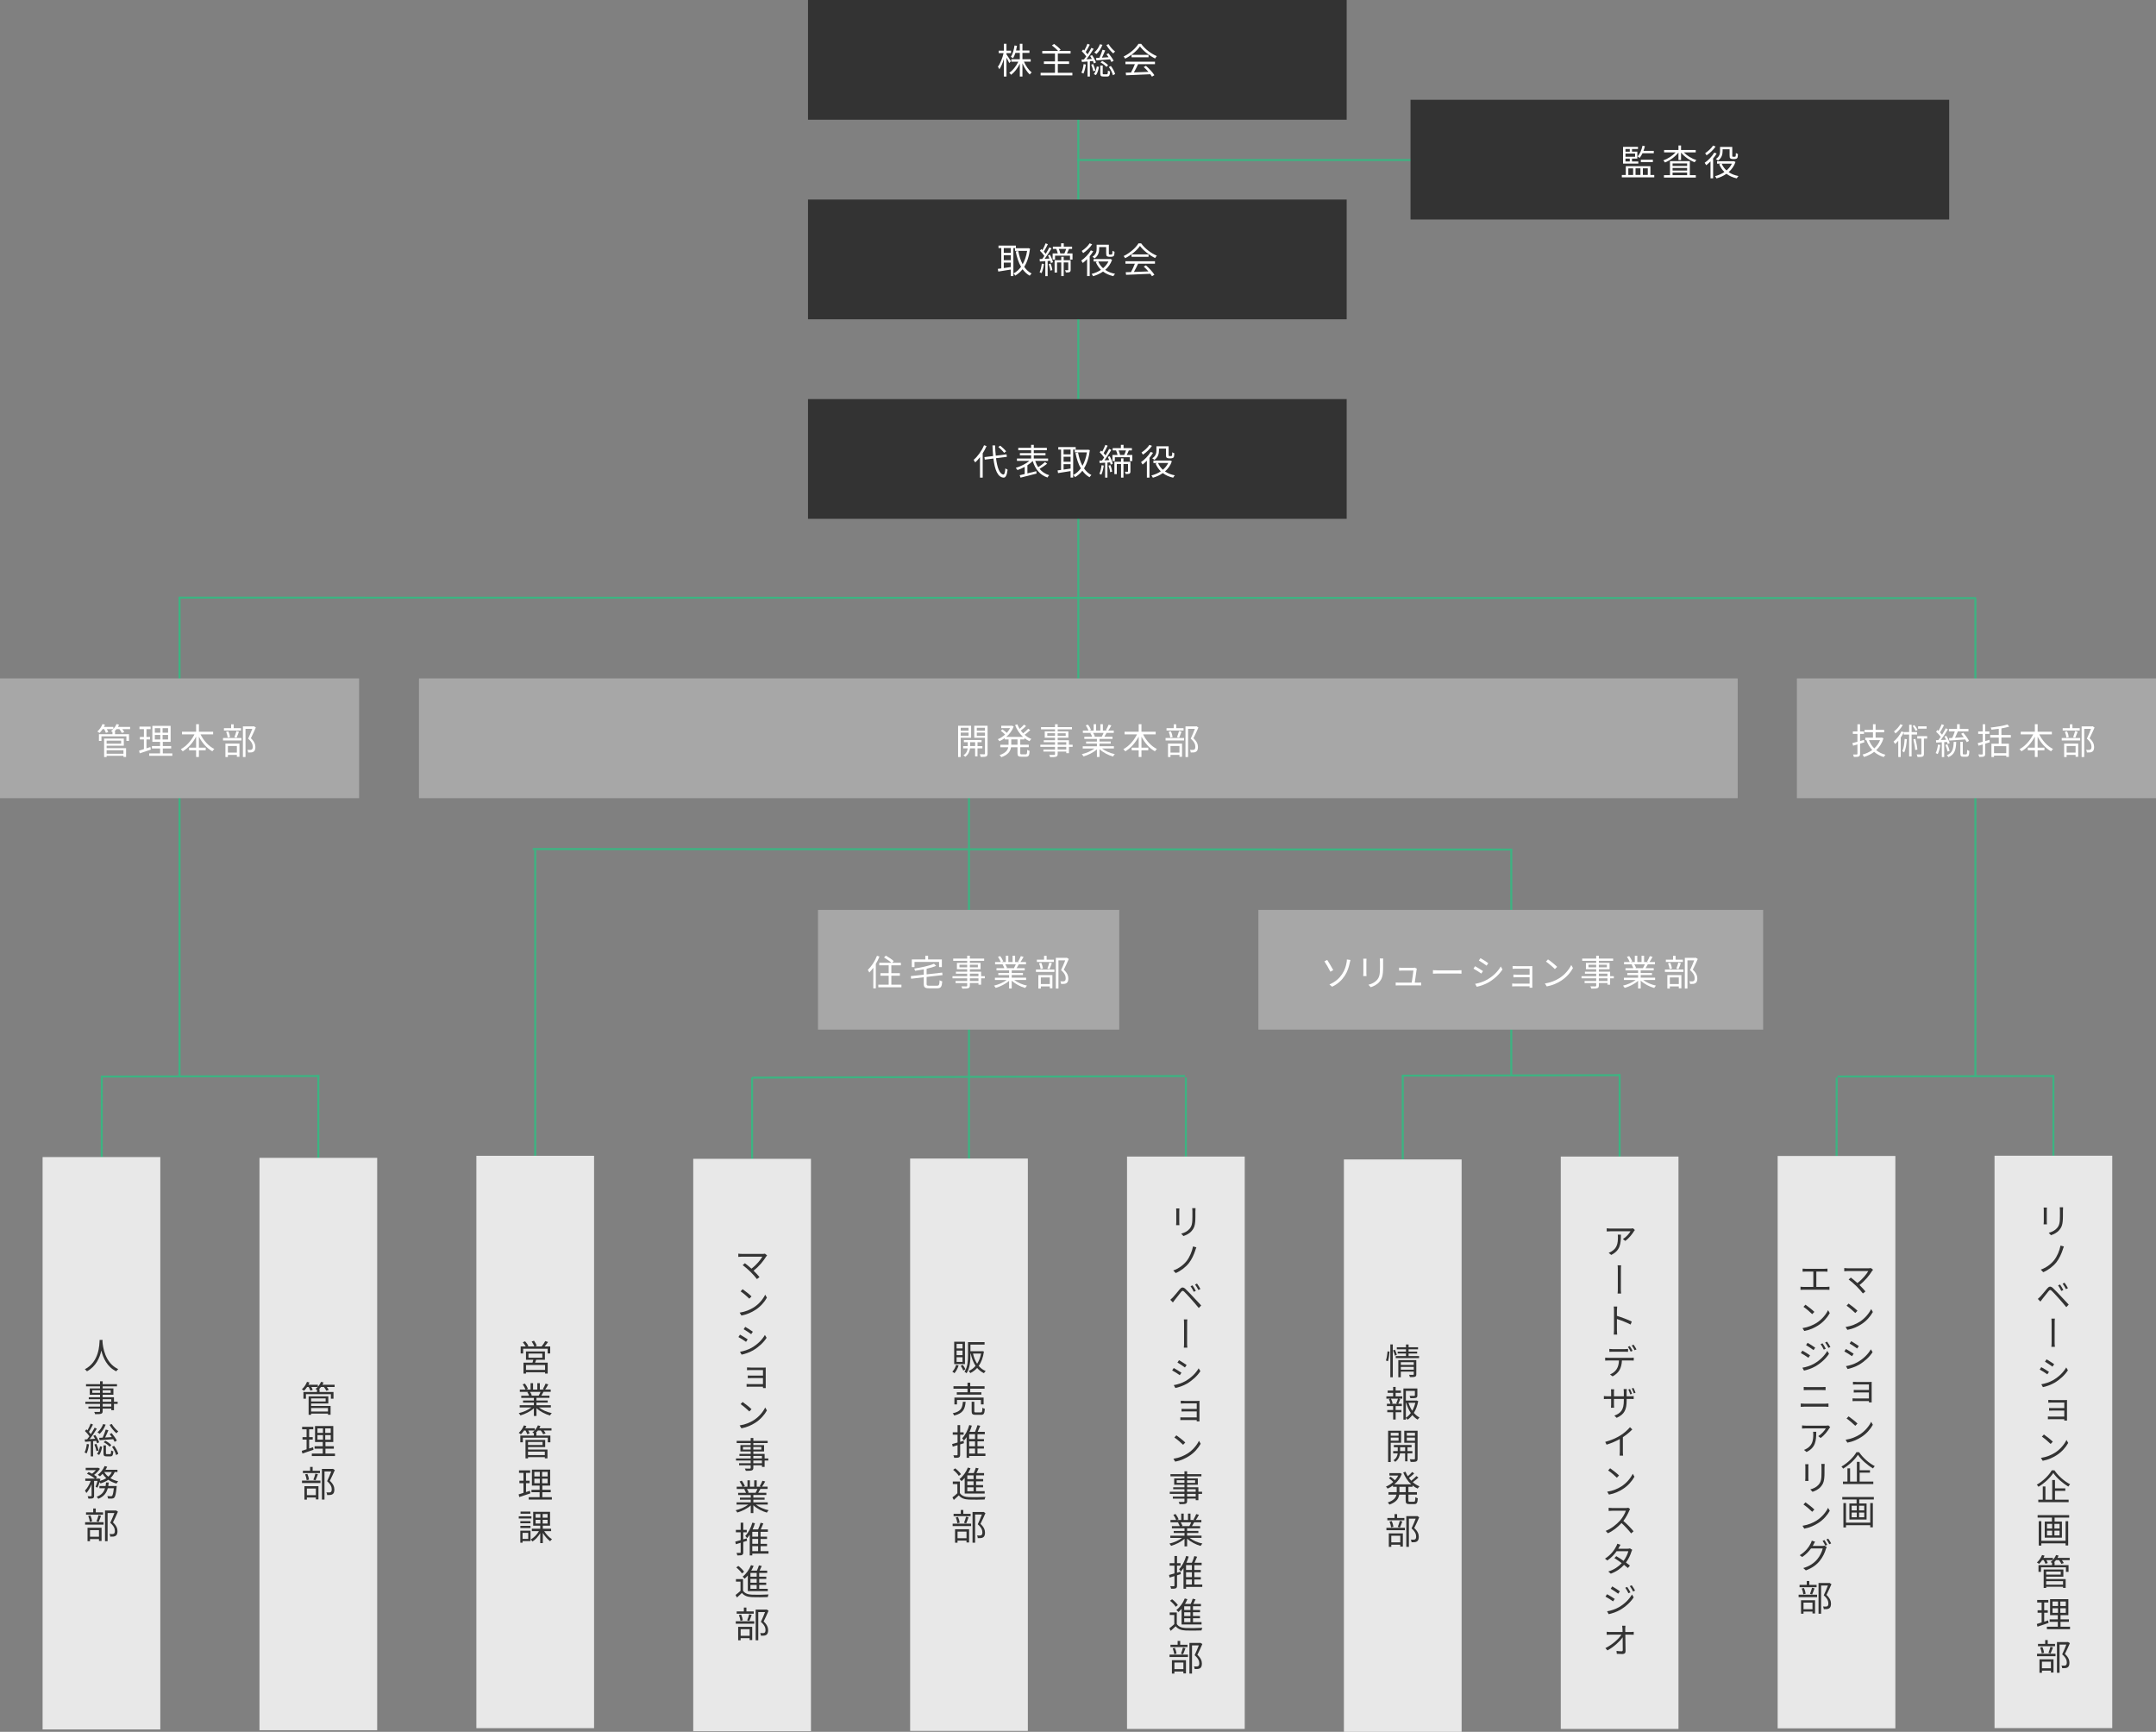 <?xml version="1.0" encoding="UTF-8"?>
<svg id="_レイヤー_2" data-name="レイヤー_2" xmlns="http://www.w3.org/2000/svg" xmlns:xlink="http://www.w3.org/1999/xlink" viewBox="0 0 1080.66 867.89">
  <rect x="0" y="0" width="1080.66" height="867.89" fill="#808080" stroke="none"/>
  <defs>
    <style>
      .cls-1 {
        fill: #a7a7a7;
      }

      .cls-2 {
        fill: #fff;
      }

      .cls-3, .cls-4 {
        fill: none;
      }

      .cls-5 {
        clip-path: url(#clippath-1);
      }

      .cls-6 {
        isolation: isolate;
      }

      .cls-7 {
        fill: #333;
      }

      .cls-4 {
        stroke: #3cb482;
      }

      .cls-8 {
        clip-path: url(#clippath);
      }

      .cls-9 {
        fill: #e8e8e8;
      }
    </style>
    <clipPath id="clippath">
      <rect class="cls-3" x="500" y="21" width="81" height="18"/>
    </clipPath>
    <clipPath id="clippath-1">
      <rect class="cls-3" x="500" y="121" width="81" height="18"/>
    </clipPath>
  </defs>
  <g id="ol">
    <line id="_線_50" data-name="線_50" class="cls-4" x1="757.5" y1="426" x2="757.5" y2="539"/>
    <line id="_線_50-2" data-name="線_50" class="cls-4" x1="540.5" y1="57" x2="540.5" y2="364"/>
    <g>
      <rect id="_長方形_92" data-name="長方形_92" class="cls-7" x="405" width="270" height="60"/>
      <g class="cls-8">
        <g id="_マスクグループ_45" data-name="マスクグループ_45">
          <g id="_株主総会" data-name="株主総会" class="cls-6">
            <g class="cls-6">
              <path class="cls-2" d="M505.88,31.62c-.25-.61-.88-1.78-1.4-2.74v9.47h-1.31v-8.77c-.61,2.02-1.42,3.94-2.25,5.13-.16-.38-.49-.95-.74-1.28,1.17-1.49,2.3-4.34,2.84-6.79h-2.43v-1.26h2.57v-3.46h1.31v3.46h2.29v1.26h-2.29v.59c.49.67,1.91,2.9,2.21,3.44l-.81.94ZM513.25,30.91c.9,2.12,2.41,4.27,3.87,5.4-.32.23-.74.68-.97,1.03-1.35-1.24-2.74-3.4-3.67-5.6v6.63h-1.31v-6.46c-1.1,2.27-2.72,4.38-4.38,5.58-.22-.32-.61-.79-.92-1.03,1.76-1.12,3.49-3.31,4.54-5.55h-3.51v-1.22h4.27v-3.17h-2.23c-.32,1.01-.7,1.93-1.17,2.65-.23-.2-.77-.54-1.1-.67.95-1.41,1.53-3.55,1.84-5.73l1.24.22c-.13.79-.29,1.57-.47,2.3h1.89v-3.35h1.31v3.35h3.51v1.22h-3.51v3.17h4.14v1.22h-3.37Z"/>
              <path class="cls-2" d="M537.51,36.48v1.31h-15.92v-1.31h7.2v-4.43h-5.55v-1.28h5.55v-3.94h-6.37v-1.31h7.9c-.7-.83-1.98-1.96-3.06-2.75l1.08-.76c1.15.83,2.59,2.05,3.29,2.9l-.85.61h5.82v1.31h-6.39v3.94h5.65v1.28h-5.65v4.43h7.29Z"/>
              <path class="cls-2" d="M544.26,32.34c-.23,1.69-.65,3.4-1.22,4.55-.2-.16-.74-.4-1.01-.49.58-1.1.92-2.7,1.12-4.27l1.12.2ZM546.29,30.73v7.62h-1.17v-7.53c-1.03.09-2,.16-2.83.23l-.2-1.19c.38-.02.79-.04,1.22-.07.38-.45.76-.97,1.15-1.53-.54-.81-1.44-1.84-2.25-2.61l.72-.85c.18.16.36.34.54.52.59-1.03,1.24-2.39,1.6-3.4l1.17.47c-.61,1.22-1.4,2.68-2.05,3.67.36.4.7.81.95,1.17.72-1.13,1.4-2.29,1.91-3.26l1.12.52c-1.03,1.66-2.39,3.71-3.62,5.22l2.75-.18c-.29-.5-.59-1.03-.9-1.48l.97-.41c.81,1.13,1.66,2.67,1.96,3.66l-1.04.5c-.11-.34-.27-.77-.47-1.22l-1.55.14ZM547.93,32.08c.47,1.04.94,2.39,1.12,3.29l-1.06.34c-.14-.9-.59-2.27-1.04-3.31l.99-.32ZM548.27,37.13c.74-.88,1.24-2.43,1.48-3.82l1.08.2c-.22,1.44-.72,3.1-1.5,4.12l-1.06-.5ZM552.59,22.45c-.68,1.82-1.8,3.51-3.03,4.63-.23-.23-.76-.61-1.08-.79,1.22-1.01,2.27-2.5,2.83-4.12l1.28.29ZM549.33,29.06c.5-.02,1.1-.05,1.75-.09.56-1.19,1.19-2.86,1.55-4.05l1.33.34c-.49,1.15-1.08,2.54-1.64,3.64,1.06-.07,2.2-.14,3.37-.22-.36-.52-.74-1.03-1.1-1.48l1.01-.5c.97,1.15,2.11,2.74,2.59,3.75l-1.1.63c-.16-.38-.41-.85-.72-1.35-2.45.22-4.95.41-6.79.54l-.25-1.21ZM554.77,37.23c.43,0,.5-.23.56-1.89.23.2.76.38,1.1.47-.14,2.05-.47,2.54-1.49,2.54h-1.84c-1.3,0-1.6-.34-1.6-1.62v-3.89h1.22v3.89c0,.43.07.5.54.5h1.51ZM552.43,30.54c1.13.52,2.39,1.44,2.99,2.18l-.86.81c-.59-.74-1.85-1.71-2.95-2.25l.83-.74ZM555.66,22.11c.74,1.35,2.16,2.9,3.26,3.71-.27.22-.7.67-.92.96-1.13-.94-2.61-2.7-3.44-4.21l1.1-.45ZM556.81,33.06c.97,1.26,1.85,2.92,2.11,4.05l-1.1.59c-.25-1.15-1.1-2.86-2.04-4.12l1.03-.52Z"/>
              <path class="cls-2" d="M572,21.97c1.89,2.65,5.02,4.99,7.85,6.16-.31.32-.63.79-.86,1.19-2.77-1.35-5.92-3.75-7.6-6.07-1.46,2.16-4.38,4.63-7.44,6.14-.14-.31-.49-.79-.77-1.06,3.08-1.48,6.07-4.07,7.45-6.36h1.37ZM564.11,30.91h14.8v1.24h-8.44c-.63,1.33-1.4,2.88-2.12,4.14,2.23-.07,4.77-.16,7.29-.27-.74-.85-1.58-1.73-2.38-2.43l1.13-.61c1.66,1.42,3.4,3.37,4.23,4.7l-1.21.74c-.22-.36-.49-.77-.83-1.21-4.41.22-9.08.41-12.15.52l-.18-1.31c.77-.02,1.67-.04,2.65-.07.68-1.24,1.46-2.88,1.95-4.2h-4.74v-1.24ZM575.69,27.49v1.22h-8.52v-1.22h8.52Z"/>
            </g>
          </g>
        </g>
      </g>
    </g>
    <g>
      <rect id="_長方形_171" data-name="長方形_171" class="cls-7" x="405" y="100" width="270" height="60"/>
      <g class="cls-5">
        <g id="_マスクグループ_65" data-name="マスクグループ_65">
          <g id="_取締役会" data-name="取締役会" class="cls-6">
            <g class="cls-6">
              <path class="cls-2" d="M507.94,124.31v14.03h-1.3v-3.26c-2.27.38-4.57.72-6.28,1.01l-.23-1.35c.5-.05,1.1-.13,1.75-.22v-10.21h-1.4v-1.24h8.73v1.24h-1.26ZM506.64,124.31h-3.51v2.39h3.51v-2.39ZM506.64,127.89h-3.51v2.5h3.51v-2.5ZM503.13,134.33c1.1-.14,2.3-.32,3.51-.5v-2.21h-3.51v2.72ZM516.29,124.59c-.47,3.85-1.48,6.84-2.92,9.13.99,1.44,2.21,2.59,3.71,3.35-.31.25-.74.76-.95,1.1-1.42-.81-2.61-1.91-3.58-3.26-1.06,1.35-2.3,2.41-3.67,3.21-.2-.34-.59-.83-.88-1.08,1.42-.74,2.7-1.85,3.78-3.33-1.24-2.12-2.09-4.74-2.68-7.69l1.28-.23c.47,2.49,1.19,4.75,2.21,6.66,1.04-1.84,1.82-4.09,2.23-6.73h-6.07v-1.31h6.43l.25-.05.86.25Z"/>
              <path class="cls-2" d="M523.27,132.34c-.25,1.69-.65,3.4-1.22,4.55-.2-.14-.72-.38-.97-.47.56-1.1.9-2.72,1.1-4.29l1.1.2ZM526.26,127.66c.68,1.19,1.31,2.75,1.53,3.76l-1.03.43c-.05-.32-.16-.72-.31-1.13l-1.33.07v7.58h-1.17v-7.51c-.99.07-1.93.13-2.74.18l-.11-1.21c.4-.02.85-.04,1.31-.05.34-.45.7-.96,1.06-1.51-.52-.81-1.42-1.85-2.25-2.63l.72-.83c.18.16.38.36.56.54.58-1.03,1.22-2.41,1.58-3.4l1.15.43c-.61,1.24-1.39,2.72-2.02,3.71.36.4.68.79.94,1.13.7-1.12,1.35-2.29,1.82-3.24l1.1.49c-.97,1.67-2.3,3.73-3.46,5.24l2.41-.13c-.22-.54-.47-1.08-.72-1.57l.94-.36ZM526.58,132.08c.45,1.03.79,2.38.9,3.26l-1.01.29c-.05-.88-.42-2.23-.83-3.26l.94-.29ZM537.58,126.99v3.08h-1.26v-1.95h-7.49v1.95h-1.21v-3.08h2.56c-.14-.67-.43-1.53-.74-2.21l.14-.04h-1.84v-1.15h4.12v-1.66h1.33v1.66h4.18v1.15h-1.55c-.32.79-.68,1.6-1.03,2.25h2.77ZM536.65,135.22c0,.56-.11.92-.52,1.13-.4.18-.97.2-1.89.2-.04-.32-.22-.83-.4-1.13.67.02,1.21.02,1.41,0,.14,0,.2-.05.2-.23v-3.66h-2.29v6.82h-1.22v-6.82h-2.12v5.08h-1.21v-6.21h3.33v-1.69h1.22v1.69h3.49v4.83ZM530.72,124.74c.32.74.63,1.64.74,2.25h2.05c.31-.63.67-1.53.9-2.25h-3.69Z"/>
              <path class="cls-2" d="M547.97,125.93c-.5.85-1.12,1.69-1.78,2.48v9.94h-1.3v-8.48c-.7.72-1.44,1.37-2.14,1.93-.14-.29-.56-.94-.79-1.22,1.8-1.22,3.67-3.15,4.81-5.1l1.21.45ZM547.43,122.45c-1.08,1.6-2.86,3.33-4.52,4.39-.14-.29-.49-.83-.7-1.08,1.48-.95,3.13-2.5,3.96-3.82l1.26.5ZM557.42,130.16c-.72,2.11-1.94,3.78-3.46,5.1,1.35.92,3.02,1.6,4.95,1.96-.29.27-.67.81-.86,1.17-2.03-.45-3.75-1.22-5.17-2.3-1.51,1.06-3.22,1.82-4.99,2.32-.16-.32-.49-.86-.74-1.13,1.64-.42,3.28-1.1,4.7-2.07-1.1-1.08-1.98-2.38-2.61-3.89l.95-.29h-2.03v-1.22h8.1l.27-.05.88.41ZM550.94,124.74c0,1.55-.4,3.46-2.32,4.74-.22-.23-.76-.65-1.06-.81,1.82-1.13,2.11-2.7,2.11-3.94v-2.09h6.12v4.23c0,.36.02.56.11.63.07.05.2.07.32.07h.65c.16,0,.34-.02.43-.05.07-.05.18-.18.22-.4.05-.25.07-.77.09-1.46.25.22.67.41,1.03.52-.04.68-.09,1.46-.2,1.75-.13.31-.31.5-.56.59-.23.11-.65.18-.94.18h-1.01c-.4,0-.81-.11-1.1-.32-.29-.23-.38-.54-.38-1.57v-2.99h-3.51v.92ZM550.47,131.02c.54,1.3,1.37,2.45,2.43,3.4,1.12-.95,2.05-2.09,2.7-3.4h-5.13Z"/>
              <path class="cls-2" d="M572,121.97c1.89,2.65,5.02,4.99,7.85,6.16-.31.32-.63.79-.86,1.19-2.77-1.35-5.92-3.75-7.6-6.07-1.46,2.16-4.38,4.63-7.44,6.14-.14-.31-.49-.79-.77-1.06,3.08-1.48,6.07-4.07,7.45-6.36h1.37ZM564.11,130.91h14.8v1.24h-8.44c-.63,1.33-1.4,2.88-2.12,4.14,2.23-.07,4.77-.16,7.29-.27-.74-.85-1.58-1.73-2.38-2.43l1.13-.61c1.66,1.42,3.4,3.37,4.23,4.7l-1.21.74c-.22-.36-.49-.77-.83-1.21-4.41.22-9.08.41-12.15.52l-.18-1.31c.77-.02,1.67-.04,2.65-.07.68-1.24,1.46-2.88,1.95-4.2h-4.74v-1.24ZM575.69,127.49v1.22h-8.52v-1.22h8.52Z"/>
            </g>
          </g>
        </g>
      </g>
    </g>
    <g>
      <line id="_線_55" data-name="線_55" class="cls-4" x1="540" y1="80.19" x2="810" y2="80.19"/>
      <g>
        <rect id="_長方形_176" data-name="長方形_176" class="cls-7" x="707" y="50" width="270" height="60"/>
        <g id="_監査役" data-name="監査役" class="cls-6">
          <g class="cls-6">
            <path class="cls-2" d="M829.17,87.68v1.19h-16.26v-1.19h2v-4.41h12.33v4.41h1.93ZM821.18,82h-7.65v-8.39h7.49v1.06h-3.01v1.33h2.67v3.47h-2.67v1.44h3.17v1.08ZM814.75,74.68v1.33h2.16v-1.33h-2.16ZM819.56,76.94h-4.81v1.62h4.81v-1.62ZM814.75,80.92h2.16v-1.44h-2.16v1.44ZM816.17,87.68h2.41v-3.31h-2.41v3.31ZM819.79,84.36v3.31h2.45v-3.31h-2.45ZM823.27,76.8c-.43.9-.9,1.69-1.42,2.34-.22-.2-.7-.56-1.01-.74,1.15-1.31,1.98-3.31,2.45-5.4l1.19.25c-.2.81-.43,1.62-.72,2.38h5.17v1.17h-5.65ZM822.44,81.21v-1.15h6.05v1.15h-6.05ZM823.46,84.36v3.31h2.47v-3.31h-2.47Z"/>
            <path class="cls-2" d="M844,76.39c1.58,1.66,4.01,3.12,6.3,3.85-.31.23-.7.74-.88,1.06-2.48-.92-5.19-2.77-6.82-4.86v3.76h-1.3v-3.78c-1.64,2.14-4.3,4.03-6.75,5-.18-.31-.56-.79-.85-1.04,2.21-.76,4.61-2.29,6.16-4h-5.76v-1.19h7.2v-2.27h1.3v2.27h7.35v1.19h-5.94ZM846.99,87.78h3.01v1.21h-15.97v-1.21h3.03v-7.02h9.94v7.02ZM838.35,81.9v1.28h7.29v-1.28h-7.29ZM845.64,84.17h-7.29v1.31h7.29v-1.31ZM838.35,87.78h7.29v-1.31h-7.29v1.31Z"/>
            <path class="cls-2" d="M860.45,76.93c-.5.85-1.12,1.69-1.78,2.48v9.94h-1.3v-8.48c-.7.72-1.44,1.37-2.14,1.93-.14-.29-.56-.94-.79-1.22,1.8-1.22,3.67-3.15,4.81-5.1l1.21.45ZM859.91,73.45c-1.08,1.6-2.86,3.33-4.52,4.39-.14-.29-.49-.83-.7-1.08,1.48-.95,3.13-2.5,3.96-3.82l1.26.5ZM869.9,81.16c-.72,2.11-1.94,3.78-3.46,5.1,1.35.92,3.03,1.6,4.95,1.96-.29.27-.67.81-.86,1.17-2.04-.45-3.75-1.22-5.17-2.3-1.51,1.06-3.22,1.82-4.99,2.32-.16-.32-.49-.86-.74-1.13,1.64-.42,3.28-1.1,4.7-2.07-1.1-1.08-1.98-2.38-2.61-3.89l.95-.29h-2.03v-1.22h8.1l.27-.05.88.41ZM863.42,75.74c0,1.55-.4,3.46-2.32,4.74-.22-.23-.76-.65-1.06-.81,1.82-1.13,2.11-2.7,2.11-3.94v-2.09h6.12v4.23c0,.36.02.56.11.63.07.05.2.07.32.07h.65c.16,0,.34-.02.43-.05.07-.05.18-.18.22-.4.05-.25.07-.77.09-1.46.25.22.67.41,1.03.52-.04.68-.09,1.46-.2,1.75-.13.31-.31.5-.56.59-.23.11-.65.18-.94.18h-1.01c-.4,0-.81-.11-1.1-.32-.29-.23-.38-.54-.38-1.57v-2.99h-3.51v.92ZM862.96,82.02c.54,1.3,1.37,2.45,2.43,3.4,1.12-.95,2.05-2.09,2.7-3.4h-5.13Z"/>
          </g>
        </g>
      </g>
    </g>
    <line id="_線_50-3" data-name="線_50" class="cls-4" x1="90" y1="300" x2="90" y2="539"/>
    <line id="_線_50-4" data-name="線_50" class="cls-4" x1="990.13" y1="300" x2="990.13" y2="539"/>
    <g>
      <rect id="_長方形_173" data-name="長方形_173" class="cls-7" x="405" y="200" width="270" height="60"/>
      <g id="_代表取締役会長" data-name="代表取締役会長" class="cls-6">
        <g class="cls-6">
          <path class="cls-2" d="M494.49,223.54c-.52,1.26-1.19,2.47-1.93,3.64v12.17h-1.35v-10.25c-.77,1.01-1.58,1.89-2.41,2.65-.14-.32-.54-.99-.77-1.3,2.05-1.75,4.03-4.48,5.2-7.31l1.26.4ZM499.24,229.63c.61,4.77,1.78,7.99,3.71,8.17.52.04.81-1.03.99-3.1.27.25.85.58,1.12.7-.4,3.08-1.12,4.02-2.05,3.96-2.95-.22-4.39-3.94-5.08-9.56l-4.32.54-.18-1.26,4.36-.54c-.14-1.67-.27-3.46-.34-5.33h1.33c.05,1.82.16,3.56.34,5.15l5.38-.68.18,1.26-5.44.68ZM503.29,226.93c-.58-.81-1.84-2.07-2.9-2.95l.97-.65c1.08.85,2.36,2.07,2.97,2.88l-1.04.72Z"/>
          <path class="cls-2" d="M524.88,232.38c-1.13.92-2.61,1.89-3.82,2.59,1.21,1.48,2.83,2.56,4.84,3.17-.31.25-.68.81-.86,1.17-3.83-1.3-6.14-4.2-7.4-8.26-.74.74-1.66,1.46-2.67,2.11v4.07c1.42-.34,2.95-.72,4.45-1.1l.14,1.19c-2.83.76-5.89,1.51-8.03,2.05l-.43-1.22c.72-.16,1.58-.36,2.52-.59v-3.58c-1.21.65-2.47,1.21-3.62,1.58-.22-.34-.59-.81-.86-1.1,2.34-.67,5.06-2,6.82-3.49h-6.23v-1.17h7.11v-1.62h-5.64v-1.1h5.64v-1.48h-6.45v-1.17h6.45v-1.49h1.33v1.49h6.55v1.17h-6.55v1.48h5.87v1.1h-5.87v1.62h7.17v1.17h-6.45c.38,1.15.86,2.21,1.51,3.15,1.15-.74,2.54-1.75,3.4-2.56l1.06.83Z"/>
          <path class="cls-2" d="M537.91,225.31v14.03h-1.3v-3.26c-2.27.38-4.57.72-6.28,1.01l-.23-1.35c.5-.05,1.1-.13,1.75-.22v-10.21h-1.4v-1.24h8.73v1.24h-1.26ZM536.61,225.31h-3.51v2.39h3.51v-2.39ZM536.61,228.89h-3.51v2.5h3.51v-2.5ZM533.1,235.33c1.1-.14,2.3-.32,3.51-.5v-2.21h-3.51v2.72ZM546.26,225.59c-.47,3.85-1.48,6.84-2.92,9.13.99,1.44,2.21,2.59,3.71,3.35-.31.25-.74.76-.95,1.1-1.42-.81-2.61-1.91-3.58-3.26-1.06,1.35-2.3,2.41-3.67,3.21-.2-.34-.59-.83-.88-1.08,1.42-.74,2.7-1.85,3.78-3.33-1.24-2.12-2.09-4.74-2.68-7.69l1.28-.23c.47,2.49,1.19,4.75,2.21,6.66,1.04-1.84,1.82-4.09,2.23-6.73h-6.07v-1.31h6.43l.25-.05.86.25Z"/>
          <path class="cls-2" d="M553.24,233.34c-.25,1.69-.65,3.4-1.22,4.55-.2-.14-.72-.38-.97-.47.56-1.1.9-2.72,1.1-4.29l1.1.2ZM556.23,228.66c.68,1.19,1.31,2.75,1.53,3.76l-1.03.43c-.05-.32-.16-.72-.31-1.13l-1.33.07v7.58h-1.17v-7.51c-.99.07-1.93.13-2.74.18l-.11-1.21c.4-.02.85-.04,1.31-.05.34-.45.7-.96,1.06-1.51-.52-.81-1.42-1.85-2.25-2.63l.72-.83c.18.16.38.36.56.54.58-1.03,1.22-2.41,1.58-3.4l1.15.43c-.61,1.24-1.39,2.72-2.02,3.71.36.4.68.79.94,1.13.7-1.12,1.35-2.29,1.82-3.24l1.1.49c-.97,1.67-2.3,3.73-3.46,5.24l2.41-.13c-.22-.54-.47-1.08-.72-1.57l.94-.36ZM556.55,233.08c.45,1.03.79,2.38.9,3.26l-1.01.29c-.05-.88-.41-2.23-.83-3.26l.94-.29ZM567.55,227.99v3.08h-1.26v-1.95h-7.49v1.95h-1.21v-3.08h2.56c-.14-.67-.43-1.53-.74-2.21l.14-.04h-1.84v-1.15h4.12v-1.66h1.33v1.66h4.18v1.15h-1.55c-.32.79-.68,1.6-1.03,2.25h2.77ZM566.62,236.22c0,.56-.11.92-.52,1.13-.4.18-.97.2-1.89.2-.04-.32-.22-.83-.4-1.13.67.02,1.21.02,1.4,0,.14,0,.2-.05.2-.23v-3.66h-2.29v6.82h-1.22v-6.82h-2.12v5.08h-1.21v-6.21h3.33v-1.69h1.22v1.69h3.49v4.83ZM560.69,225.74c.32.74.63,1.64.74,2.25h2.05c.31-.63.67-1.53.9-2.25h-3.69Z"/>
          <path class="cls-2" d="M577.94,226.93c-.5.85-1.12,1.69-1.78,2.48v9.94h-1.3v-8.48c-.7.72-1.44,1.37-2.14,1.93-.14-.29-.56-.94-.79-1.22,1.8-1.22,3.67-3.15,4.81-5.1l1.21.45ZM577.4,223.45c-1.08,1.6-2.86,3.33-4.52,4.39-.14-.29-.49-.83-.7-1.08,1.48-.95,3.13-2.5,3.96-3.82l1.26.5ZM587.39,231.16c-.72,2.11-1.94,3.78-3.46,5.1,1.35.92,3.02,1.6,4.95,1.96-.29.27-.67.81-.86,1.17-2.03-.45-3.75-1.22-5.17-2.3-1.51,1.06-3.22,1.82-4.99,2.32-.16-.32-.49-.86-.74-1.13,1.64-.42,3.28-1.1,4.7-2.07-1.1-1.08-1.98-2.38-2.61-3.89l.96-.29h-2.04v-1.22h8.1l.27-.05.88.41ZM580.91,225.74c0,1.55-.4,3.46-2.32,4.74-.22-.23-.76-.65-1.06-.81,1.82-1.13,2.11-2.7,2.11-3.94v-2.09h6.12v4.23c0,.36.02.56.11.63.07.05.2.07.32.07h.65c.16,0,.34-.02.43-.05.07-.05.18-.18.22-.4.05-.25.07-.77.09-1.46.25.22.67.41,1.03.52-.04.68-.09,1.46-.2,1.75-.13.31-.31.5-.56.59-.23.11-.65.18-.94.18h-1.01c-.4,0-.81-.11-1.1-.32-.29-.23-.38-.54-.38-1.57v-2.99h-3.51v.92ZM580.44,232.02c.54,1.3,1.37,2.45,2.43,3.4,1.12-.95,2.05-2.09,2.7-3.4h-5.13Z"/>
        </g>
      </g>
    </g>
    <g>
      <line id="_線_50-5" data-name="線_50" class="cls-4" x1="703.11" y1="539" x2="703.11" y2="670.32"/>
      <g>
        <rect id="_長方形_186" data-name="長方形_186" class="cls-9" x="673.61" y="581.05" width="59" height="286.84"/>
        <g class="cls-6">
          <path class="cls-7" d="M694.68,681.81c.4-1.21.68-3.17.81-4.59l.99.13c-.07,1.4-.36,3.47-.77,4.81l-1.03-.34ZM696.88,673.76h1.24v16.44h-1.24v-16.44ZM699.15,676.39c.4.81.83,1.89.99,2.54l-.94.47c-.14-.68-.56-1.8-.94-2.65l.88-.36ZM711.28,679.58v1.03h-11.69v-1.03h5.13v-1.26h-4.16v-.97h4.16v-1.15h-4.59v-1.03h4.59v-1.4h1.31v1.4h4.74v1.03h-4.74v1.15h4.29v.97h-4.29v1.26h5.24ZM709.9,688.71c0,.68-.14,1.03-.65,1.22s-1.3.22-2.57.2c-.07-.32-.22-.81-.38-1.15.9.04,1.76.04,1.98.02.25,0,.34-.07.34-.31v-1.3h-6.48v2.81h-1.26v-8.57h9.02v7.08ZM702.14,682.67v1.35h6.48v-1.35h-6.48ZM708.62,686.4v-1.37h-6.48v1.37h6.48Z"/>
          <path class="cls-7" d="M699.56,699.79h3.31v1.15h-1.87l.86.23c-.32.83-.68,1.69-.99,2.32h1.78v1.17h-3.1v1.94h2.86v1.13h-2.86v3.65h-1.26v-3.65h-2.95v-1.13h2.95v-1.94h-3.13v-1.17h1.76c-.11-.65-.41-1.6-.76-2.32l.88-.23h-2.14v-1.15h3.38v-1.78h-2.74v-1.15h2.74v-1.82h1.26v1.82h2.63v1.15h-2.63v1.78ZM699.83,703.3c.29-.65.68-1.66.88-2.36h-3.51c.4.76.74,1.76.83,2.38l-.63.18h3.12l-.68-.2ZM710.85,702.15c-.38,2.16-1.1,4.19-2.18,5.92.83.97,1.78,1.76,2.84,2.29-.29.25-.7.74-.92,1.08-.99-.56-1.87-1.35-2.67-2.29-.68.9-1.49,1.69-2.41,2.32-.18-.27-.54-.63-.85-.88v.86h-1.22v-15.63h6.99v3.46c0,.67-.13,1.03-.7,1.22-.54.18-1.44.2-2.81.2-.05-.36-.23-.83-.41-1.15,1.12.04,2.05.04,2.32,0,.29-.02.36-.07.36-.29v-2.21h-4.52v4.84h5.11l.23-.05.83.31ZM704.67,710.52c.95-.63,1.78-1.46,2.48-2.41-1.01-1.48-1.78-3.22-2.32-5.1h-.16v7.51ZM705.97,703.01c.45,1.42,1.1,2.79,1.89,3.98.7-1.22,1.22-2.59,1.55-3.98h-3.44Z"/>
          <path class="cls-7" d="M697.08,723.03v9.67h-1.31v-15.68h6.52v6.01h-5.2ZM697.08,718.04v1.46h3.94v-1.46h-3.94ZM701.02,722v-1.55h-3.94v1.55h3.94ZM705.48,728.34v4.01h-1.19v-4.01h-2.56c-.11,1.21-.68,3.08-2.41,4.25-.2-.23-.59-.61-.88-.79,1.51-.92,2.02-2.41,2.12-3.46h-2.25v-1.13h2.29v-1.94h-1.95v-1.1h8.88v1.1h-2.05v1.94h2.45v1.13h-2.45ZM704.3,727.21v-1.94h-2.52v1.94h2.52ZM710.54,730.95c0,.79-.18,1.22-.7,1.46-.54.22-1.44.25-2.79.23-.04-.34-.23-.97-.43-1.33.99.04,1.96.04,2.23.02.29,0,.38-.11.38-.4v-7.89h-5.37v-6.03h6.68v13.94ZM705.14,718.04v1.46h4.09v-1.46h-4.09ZM709.23,722.02v-1.57h-4.09v1.57h4.09Z"/>
          <path class="cls-7" d="M705.95,745.1v2.68h4.27v1.24h-4.27v2.9c0,.56.11.67.72.67h2.05c.56,0,.65-.36.72-2.29.29.23.85.47,1.21.56-.13,2.29-.5,2.92-1.82,2.92h-2.36c-1.51,0-1.91-.4-1.91-1.87v-2.88h-3.24c-.29,1.93-1.35,3.76-4.88,4.99-.16-.31-.58-.81-.85-1.06,3.01-1.01,4.03-2.43,4.36-3.93h-4v-1.24h4.14v-2.68h-1.89v-.68c-.86.65-1.78,1.17-2.68,1.58-.18-.29-.58-.76-.83-1.01,1.24-.5,2.54-1.31,3.66-2.34-.54-.58-1.42-1.33-2.16-1.89l.83-.7c.72.52,1.6,1.22,2.18,1.76.65-.74,1.22-1.53,1.67-2.38h-4.46v-1.19h5.13l.23-.05.88.43c-.77,2.11-2.14,3.87-3.75,5.22h8.46c-1.75-1.57-3.11-3.64-4.01-5.96l1.15-.34c.31.79.68,1.55,1.13,2.27.79-.67,1.66-1.51,2.21-2.14l1.01.72c-.79.79-1.78,1.64-2.65,2.27.36.49.76.95,1.17,1.39.9-.68,1.94-1.64,2.58-2.32l1.01.72c-.83.79-1.91,1.66-2.83,2.32,1.01.88,2.14,1.6,3.37,2.09-.29.25-.72.77-.92,1.12-.92-.4-1.78-.94-2.58-1.57v.68h-2.07ZM704.57,745.1h-3.13v2.68h3.13v-2.68Z"/>
          <path class="cls-7" d="M694.92,765.65h9.25v1.22h-9.25v-1.22ZM703.92,761.89h-8.53v-1.17h3.6v-1.93h1.28v1.93h3.65v1.17ZM696.12,768.44h7.04v6.63h-1.3v-.95h-4.5v1.06h-1.24v-6.73ZM697.27,765.44c-.09-.79-.41-2-.79-2.92l1.12-.23c.41.88.74,2.11.83,2.88l-1.15.27ZM697.36,769.63v3.31h4.5v-3.31h-4.5ZM700.62,765.22c.34-.83.79-2.16,1.01-3.06l1.26.31c-.38,1.04-.81,2.23-1.19,3.02l-1.08-.27ZM711.37,760.36c-.74,1.69-1.66,3.76-2.5,5.4,1.8,1.66,2.25,3.08,2.27,4.36,0,1.1-.25,1.93-.88,2.34-.32.22-.7.34-1.17.4-.45.05-1.04.05-1.57.04-.02-.38-.14-.95-.38-1.33.56.05,1.04.05,1.42.04.27-.02.56-.07.77-.2.38-.23.49-.77.49-1.42,0-1.13-.5-2.47-2.32-4.03.74-1.51,1.53-3.46,2.09-4.9h-3.4v14.12h-1.3v-15.38h5.29l.22-.05.97.63Z"/>
        </g>
      </g>
    </g>
    <g>
      <line id="_線_50-6" data-name="線_50" class="cls-4" x1="811.81" y1="538.3" x2="811.81" y2="661.62"/>
      <g>
        <rect id="_長方形_187" data-name="長方形_187" class="cls-9" x="782.31" y="579.6" width="59" height="286.84"/>
        <g class="cls-6">
          <path class="cls-7" d="M818.97,617.05c-.7,1.19-2.36,3.46-4.34,4.83l-1.17-.94c1.6-.94,3.24-2.81,3.8-3.89h-9.94c-.65,0-1.3.04-1.98.09v-1.58c.61.07,1.33.14,1.98.14h10.05c.34,0,.97-.05,1.21-.11l.88.85c-.14.16-.36.41-.49.61ZM807.59,628.9l-1.28-1.06c.49-.16,1.1-.45,1.57-.77,2.72-1.67,3.08-4.14,3.08-7.06,0-.41-.02-.81-.07-1.26h1.57c0,4.74-.41,7.94-4.86,10.15Z"/>
          <path class="cls-7" d="M810.9,636.1c0-.5,0-1.4-.09-2h1.75c-.11.59-.11,1.5-.11,1.98l-.02,9.69c0,.54,0,1.66.13,2.47h-1.76c.11-.81.11-1.84.11-2.47v-9.67Z"/>
          <path class="cls-7" d="M808.99,656.6c0-.5-.04-1.3-.13-1.84h1.73c-.07.54-.13,1.3-.13,1.84v2.84c2.3.7,5.62,1.94,7.45,2.86l-.61,1.5c-1.89-1.03-4.9-2.18-6.84-2.79v5.74c0,.56.05,1.49.11,2.07h-1.69c.07-.56.11-1.4.11-2.07v-10.16Z"/>
          <path class="cls-7" d="M806.09,680.47h11.43c.38,0,.94-.04,1.37-.09v1.46c-.38-.02-.94-.04-1.37-.04h-4.55c-.07,1.87-.49,3.48-1.19,4.75-.72,1.26-2,2.43-3.48,3.21l-1.3-.97c1.37-.56,2.59-1.49,3.33-2.67.77-1.21,1.08-2.66,1.15-4.32h-5.4c-.54,0-1.04.02-1.51.05v-1.48c.47.05.95.09,1.51.09ZM808.23,676.11h6.16c.5,0,1.13-.04,1.64-.11v1.46c-.52-.04-1.13-.05-1.64-.05h-6.14c-.58,0-1.15.02-1.6.05v-1.46c.49.05,1.03.11,1.58.11ZM818.3,676.97l-.94.41c-.34-.7-.94-1.76-1.4-2.41l.92-.4c.45.63,1.08,1.69,1.42,2.39ZM820.26,676.25l-.94.41c-.38-.76-.95-1.75-1.44-2.39l.92-.4c.47.65,1.13,1.73,1.46,2.38Z"/>
          <path class="cls-7" d="M810.34,710.55l-1.17-1.12c3.17-1.22,4.75-2.72,4.75-7.62v-.74h-4.95v2.84c0,.63.05,1.4.07,1.58h-1.57c.04-.18.09-.92.09-1.58v-2.84h-1.89c-.76,0-1.55.05-1.75.07v-1.53c.14.04.99.13,1.75.13h1.89v-2.23c0-.38-.04-.86-.07-1.28h1.57c-.02.16-.09.68-.09,1.28v2.23h4.95v-2.18c0-.68-.05-1.26-.09-1.44h1.58c-.02.18-.09.76-.09,1.44v2.18h1.93c.77,0,1.37-.05,1.6-.11v1.49c-.18-.02-.83-.05-1.58-.05h-1.94v.63c0,4.65-.99,7.04-4.99,8.84ZM818.03,698.5l-.86.31c-.25-.74-.67-1.8-.99-2.45l.83-.27c.32.63.79,1.71,1.03,2.41ZM819.79,697.96l-.86.31c-.27-.79-.68-1.8-1.03-2.45l.85-.27c.32.65.79,1.69,1.04,2.41Z"/>
          <path class="cls-7" d="M812.2,719.36c1.84-1.15,3.58-2.66,4.79-4.12l1.17,1.12c-1.33,1.37-2.95,2.7-4.72,3.87v7.38c0,.67.04,1.53.11,1.87h-1.73c.04-.34.09-1.21.09-1.87v-6.45c-1.84,1.04-4.23,2.09-6.64,2.83l-.68-1.39c3.01-.81,5.69-2.03,7.62-3.24Z"/>
          <path class="cls-7" d="M812.56,745c2.7-1.69,4.81-4.29,5.82-6.43l.86,1.49c-1.21,2.18-3.24,4.56-5.89,6.21-1.75,1.1-3.94,2.2-6.88,2.74l-.9-1.44c3.04-.47,5.31-1.53,6.99-2.58ZM811.51,739.43l-1.08,1.13c-.9-.9-3.06-2.79-4.38-3.66l1.01-1.08c1.22.83,3.49,2.63,4.45,3.6Z"/>
          <path class="cls-7" d="M816.64,757.06c-.61,1.51-1.73,3.58-2.95,5.15,1.84,1.55,3.98,3.82,5.11,5.19l-1.22,1.06c-1.17-1.53-3.04-3.57-4.81-5.2-1.89,2.03-4.25,3.96-6.84,5.13l-1.1-1.19c2.81-1.08,5.38-3.19,7.2-5.19,1.19-1.35,2.45-3.44,2.9-4.9h-6.86c-.63,0-1.57.07-1.76.09v-1.57c.23.04,1.22.11,1.76.11h6.79c.58,0,1.03-.05,1.31-.14l.88.68c-.11.14-.32.54-.41.77Z"/>
          <path class="cls-7" d="M811.46,775.52c-.11.2-.22.4-.34.61h4.72c.47,0,.86-.05,1.13-.16l1.15.7c-.13.25-.31.65-.4.94-.47,1.62-1.42,3.65-2.74,5.44.74.54,1.44,1.06,2,1.53l-1.04,1.22c-.52-.47-1.19-1.01-1.91-1.58-1.55,1.73-3.69,3.33-6.64,4.43l-1.26-1.1c2.95-.9,5.19-2.52,6.73-4.2-1.24-.92-2.56-1.82-3.67-2.52l.94-.97c1.15.67,2.45,1.51,3.67,2.36,1.13-1.53,2.02-3.39,2.38-4.83h-5.89c-1.1,1.57-2.66,3.28-4.63,4.63l-1.19-.92c3.01-1.87,4.79-4.48,5.6-6.1.18-.29.47-.92.58-1.37l1.6.52c-.29.45-.61,1.03-.79,1.37Z"/>
          <path class="cls-7" d="M809.35,801.3l-.81,1.22c-.86-.61-2.75-1.84-3.82-2.38l.79-1.21c1.03.56,3.1,1.8,3.84,2.36ZM811.39,805.48c2.9-1.66,5.19-3.94,6.61-6.41l.86,1.44c-1.51,2.34-3.94,4.61-6.73,6.25-1.76,1.03-4.18,1.85-5.8,2.18l-.81-1.44c1.93-.32,4.11-1.01,5.87-2.02ZM811.94,797.47l-.83,1.21c-.85-.63-2.74-1.91-3.76-2.49l.77-1.17c1.04.58,3.06,1.89,3.82,2.45ZM817.24,798.01l-1.01.43c-.43-.92-1.01-1.94-1.6-2.75l.97-.41c.45.63,1.24,1.89,1.64,2.74ZM819.56,797.11l-.99.47c-.45-.92-1.06-1.93-1.66-2.72l.97-.41c.47.61,1.24,1.85,1.67,2.67Z"/>
          <path class="cls-7" d="M814.61,816.19c0,.41.02.99.04,1.69h2.74c.45,0,1.13-.05,1.49-.11v1.48c-.43-.02-1.03-.04-1.44-.04h-2.77c.04,2.63.09,6.08.11,8.28.02.92-.52,1.42-1.6,1.42-.9,0-1.93-.05-2.79-.11l-.13-1.46c.85.13,1.82.2,2.49.2.47,0,.63-.2.63-.68,0-1.39-.02-3.98-.05-6.32-1.46,2.07-4.5,4.88-7.62,6.55l-1.03-1.15c3.55-1.73,6.66-4.63,8.05-6.73h-5.76c-.61,0-1.1.02-1.64.05v-1.49c.5.07,1.06.11,1.6.11h6.36c-.02-.7-.04-1.3-.05-1.69-.05-.67-.09-1.08-.16-1.46h1.64c-.05.49-.09.97-.09,1.46Z"/>
        </g>
      </g>
    </g>
    <line id="_線_55-2" data-name="線_55" class="cls-4" x1="89.5" y1="299.5" x2="990.5" y2="299.75"/>
    <g>
      <line id="_線_50-7" data-name="線_50" class="cls-4" x1="268.27" y1="426" x2="268.27" y2="680.32"/>
      <g>
        <rect id="_長方形_182" data-name="長方形_182" class="cls-9" x="238.77" y="579.22" width="59" height="286.84"/>
        <g class="cls-6">
          <path class="cls-7" d="M275.78,674.77v3.51h-1.28v-2.36h-12.28v2.36h-1.24v-3.51h2.54c-.34-.63-.94-1.46-1.46-2.09l1.13-.5c.65.7,1.37,1.69,1.67,2.34l-.54.25h3.51c-.25-.7-.83-1.71-1.33-2.47l1.17-.4c.54.76,1.17,1.84,1.4,2.52l-.88.34h3.28c.65-.77,1.42-1.89,1.84-2.68l1.39.47c-.54.76-1.17,1.57-1.75,2.21h2.83ZM268.76,681.45c-.18.5-.38.99-.58,1.44h6.34v5.47h-1.31v-.67h-9.56v.68h-1.26v-5.49h4.52c.13-.45.29-.97.4-1.44h-3.67v-4.16h9.49v4.16h-4.36ZM273.21,684.06h-9.56v2.45h9.56v-2.45ZM264.89,680.41h6.93v-2.07h-6.93v2.07Z"/>
          <path class="cls-7" d="M270.14,705.34c1.64,1.3,4.12,2.36,6.43,2.84-.31.29-.72.81-.9,1.19-2.41-.68-5.04-2.04-6.77-3.69v3.92h-1.31v-3.83c-1.73,1.57-4.36,2.86-6.72,3.55-.18-.34-.58-.85-.86-1.13,2.23-.5,4.74-1.58,6.36-2.84h-5.89v-1.13h7.11v-1.33h-5.42v-1.03h5.42v-1.31h-6.32v-1.1h3.92c-.16-.54-.52-1.26-.88-1.8l.63-.13h-4.39v-1.15h2.86c-.25-.72-.88-1.8-1.42-2.61l1.13-.38c.61.81,1.26,1.93,1.53,2.65l-.92.34h2.21v-3.19h1.24v3.19h2.14v-3.19h1.26v3.19h2.18l-.67-.22c.47-.76,1.04-1.93,1.37-2.74l1.37.36c-.5.92-1.08,1.91-1.58,2.59h2.79v1.15h-3.6c-.36.68-.76,1.39-1.12,1.93h4.09v1.1h-6.52v1.31h5.64v1.03h-5.64v1.33h7.22v1.13h-5.98ZM265.66,697.51c.38.56.76,1.31.9,1.8l-.58.13h4.23l-.18-.05c.31-.52.67-1.26.92-1.87h-5.29Z"/>
          <path class="cls-7" d="M276.45,716.89h-3.94c.4.5.77,1.06.97,1.48l-1.22.41c-.2-.52-.7-1.26-1.21-1.89h-1.44c-.32.41-.67.79-1.01,1.13h.27v1.4h7v3.37h-1.3v-2.3h-12.51v2.3h-1.26v-3.37h6.79v-1.13c-.25-.16-.54-.32-.74-.41.4-.29.77-.61,1.12-.99h-3.21c.31.52.58,1.08.7,1.48l-1.19.36c-.14-.49-.5-1.21-.85-1.84h-.77c-.49.74-1.03,1.39-1.55,1.91-.25-.2-.77-.56-1.1-.72,1.08-.94,2.05-2.34,2.59-3.75l1.24.32c-.14.38-.32.76-.52,1.12h4.72v1.04c.67-.74,1.22-1.58,1.58-2.48l1.28.31c-.16.38-.34.77-.56,1.13h6.1v1.12ZM264.65,726.42h9.76v4.41h-1.31v-.58h-8.44v.61h-1.26v-9.25h9.87v3.58h-8.61v1.22ZM264.65,722.64v1.53h7.29v-1.53h-7.29ZM264.65,727.46v1.75h8.44v-1.75h-8.44Z"/>
          <path class="cls-7" d="M265.86,748.38c-1.93.65-3.98,1.35-5.58,1.87l-.31-1.35c.67-.2,1.5-.45,2.41-.76v-4.86h-2.04v-1.24h2.04v-3.91h-2.23v-1.26h5.58v1.26h-2.07v3.91h1.8v1.24h-1.8v4.47l1.96-.65.23,1.28ZM276.61,750.29v1.22h-11.6v-1.22h5.47v-2.47h-4.09v-1.22h4.09v-2.11h-3.87v-8.01h9.15v8.01h-3.92v2.11h4.2v1.22h-4.2v2.47h4.77ZM267.84,739.92h2.74v-2.27h-2.74v2.27ZM267.84,743.32h2.74v-2.29h-2.74v2.29ZM274.48,737.65h-2.75v2.27h2.75v-2.27ZM274.48,741.03h-2.75v2.29h2.75v-2.29Z"/>
          <path class="cls-7" d="M266.36,760.98h-6.34v-1.1h6.34v1.1ZM265.91,772.3h-3.98v.83h-1.13v-6.03h5.11v5.2ZM265.89,763.37h-5.08v-1.06h5.08v1.06ZM260.82,764.68h5.08v1.08h-5.08v-1.08ZM265.84,758.6h-4.93v-1.08h4.93v1.08ZM261.93,768.2v3.02h2.83v-3.02h-2.83ZM272.75,767.31c.97,1.58,2.54,3.22,3.92,4.07-.29.23-.72.7-.92,1.01-1.26-.92-2.67-2.52-3.67-4.16v5.08h-1.3v-4.97c-1.03,1.73-2.45,3.29-3.89,4.18-.2-.29-.61-.77-.88-1.01,1.55-.85,3.15-2.48,4.14-4.2h-3.57v-1.21h4.2v-1.5h-3.53v-6.97h8.45v6.97h-3.62v1.5h4.16v1.21h-3.49ZM268.47,760.58h2.38v-1.84h-2.38v1.84ZM268.47,763.51h2.38v-1.85h-2.38v1.85ZM274.46,758.74h-2.45v1.84h2.45v-1.84ZM274.46,761.66h-2.45v1.85h2.45v-1.85Z"/>
        </g>
      </g>
    </g>
    <g>
      <line id="_線_50-8" data-name="線_50" class="cls-4" x1="376.98" y1="540" x2="376.98" y2="680.32"/>
      <g>
        <rect id="_長方形_183" data-name="長方形_183" class="cls-9" x="347.48" y="580.74" width="59" height="286.84"/>
        <g class="cls-6">
          <path class="cls-7" d="M384.04,629.69c-1.24,2.03-3.46,4.9-6.34,7.09,1.06,1.04,2.29,2.36,2.99,3.22l-1.28,1.01c-.65-.9-2.05-2.43-3.17-3.57-1.04-1.06-3.06-2.77-3.98-3.44l1.12-.94c.65.47,2.09,1.64,3.28,2.72,2.56-1.91,4.57-4.45,5.46-6.01h-10.28c-.68,0-1.44.07-1.78.11v-1.62c.49.07,1.17.13,1.78.13h10.42c.49,0,.88-.05,1.12-.13l1.12.88c-.16.2-.34.38-.45.54Z"/>
          <path class="cls-7" d="M377.72,655.26c2.7-1.69,4.81-4.29,5.82-6.43l.86,1.49c-1.21,2.18-3.24,4.56-5.89,6.21-1.75,1.1-3.94,2.2-6.88,2.74l-.9-1.44c3.04-.47,5.31-1.53,6.99-2.58ZM376.67,649.69l-1.08,1.13c-.9-.9-3.06-2.79-4.38-3.66l1.01-1.08c1.22.83,3.49,2.63,4.45,3.6Z"/>
          <path class="cls-7" d="M374.77,671.22l-.83,1.24c-.86-.63-2.75-1.85-3.82-2.4l.79-1.21c1.04.58,3.1,1.82,3.85,2.36ZM376.78,675.4c2.9-1.66,5.19-3.92,6.61-6.39l.86,1.42c-1.51,2.36-3.94,4.61-6.73,6.27-1.76,1.03-4.18,1.85-5.8,2.18l-.81-1.44c1.93-.32,4.1-1.03,5.87-2.03ZM377.36,667.39l-.85,1.22c-.85-.63-2.74-1.91-3.76-2.48l.79-1.19c1.04.58,3.04,1.91,3.82,2.45Z"/>
          <path class="cls-7" d="M376.21,685.37h6.55c.41,0,.83-.02,1.06-.04-.02.2-.02.52-.02.86v8.57c0,.29.02.63.02.86h-1.39v-.68h-6.77c-.56,0-1.15.02-1.44.04v-1.39c.29.02.83.05,1.44.05h6.77v-3.01h-6.03c-.59,0-1.24.02-1.58.04v-1.33c.36.02.99.05,1.57.05h6.05v-2.79h-6.23c-.45,0-1.46.04-1.78.07v-1.39c.32.04,1.33.07,1.78.07Z"/>
          <path class="cls-7" d="M377.72,711.78c2.7-1.69,4.81-4.29,5.82-6.43l.86,1.49c-1.21,2.18-3.24,4.56-5.89,6.21-1.75,1.1-3.94,2.2-6.88,2.74l-.9-1.44c3.04-.47,5.31-1.53,6.99-2.58ZM376.67,706.21l-1.08,1.13c-.9-.9-3.06-2.79-4.38-3.66l1.01-1.08c1.22.83,3.49,2.63,4.45,3.6Z"/>
          <path class="cls-7" d="M385.1,731.94h-1.85v3.19h-1.33v-.81h-4.32v1.24c0,.83-.25,1.13-.79,1.33-.56.2-1.5.22-2.99.22-.07-.34-.29-.83-.47-1.13,1.08.04,2.16.02,2.47.02.34-.02.45-.13.45-.43v-1.24h-5.82v-1.03h5.82v-1.35h-7.36v-1.06h7.36v-1.26h-5.65v-.99h5.65v-1.26h-5.15v-3.17h5.15v-1.04h-7.02v-1.1h7.02v-1.44h1.33v1.44h7.17v1.1h-7.17v1.04h5.37v3.17h-5.37v1.26h5.65v2.25h1.85v1.06ZM376.26,726.43v-1.3h-3.87v1.3h3.87ZM377.59,725.13v1.3h4.03v-1.3h-4.03ZM377.59,730.88h4.32v-1.26h-4.32v1.26ZM381.91,731.94h-4.32v1.35h4.32v-1.35Z"/>
          <path class="cls-7" d="M378.85,754.01c1.64,1.3,4.12,2.36,6.43,2.84-.31.29-.72.81-.9,1.19-2.41-.68-5.04-2.04-6.77-3.69v3.92h-1.31v-3.83c-1.73,1.57-4.36,2.86-6.72,3.55-.18-.34-.58-.85-.86-1.13,2.23-.5,4.74-1.58,6.36-2.84h-5.89v-1.13h7.11v-1.33h-5.42v-1.03h5.42v-1.31h-6.32v-1.1h3.92c-.16-.54-.52-1.26-.88-1.8l.63-.13h-4.39v-1.15h2.86c-.25-.72-.88-1.8-1.42-2.61l1.13-.38c.61.81,1.26,1.93,1.53,2.65l-.92.34h2.21v-3.19h1.24v3.19h2.14v-3.19h1.26v3.19h2.18l-.67-.22c.47-.76,1.04-1.93,1.37-2.74l1.37.36c-.5.92-1.08,1.91-1.58,2.59h2.79v1.15h-3.6c-.36.68-.76,1.39-1.12,1.93h4.09v1.1h-6.52v1.31h5.64v1.03h-5.64v1.33h7.22v1.13h-5.98ZM374.37,746.17c.38.56.76,1.31.9,1.8l-.58.13h4.23l-.18-.05c.31-.52.67-1.26.92-1.87h-5.29Z"/>
          <path class="cls-7" d="M374.44,772.17l-1.89.59v5.13c0,.76-.16,1.13-.61,1.37-.47.22-1.19.25-2.38.23-.05-.32-.22-.92-.4-1.28.81.04,1.55.04,1.78.02.23,0,.31-.07.31-.34v-4.74l-2.41.74-.31-1.3c.74-.18,1.69-.45,2.72-.76v-3.93h-2.41v-1.22h2.41v-3.6h1.3v3.6h1.75v1.22h-1.75v3.55l1.73-.5.16,1.21ZM385.21,778.58h-8.14v.92h-1.28v-10.39c-.41.63-.86,1.21-1.33,1.71-.18-.27-.63-.85-.9-1.12,1.57-1.58,2.83-4.05,3.56-6.64l1.28.32c-.32,1.06-.7,2.09-1.15,3.08h2.75c.47-1.03.96-2.36,1.22-3.33l1.4.32c-.4.99-.88,2.09-1.31,3.01h3.58v1.21h-3.67v2.41h3.24v1.15h-3.24v2.45h3.24v1.17h-3.24v2.5h3.98v1.22ZM380,767.67h-2.93v2.41h2.93v-2.41ZM380,771.23h-2.93v2.45h2.93v-2.45ZM377.07,777.35h2.93v-2.5h-2.93v2.5Z"/>
          <path class="cls-7" d="M372.42,797.15c.85,1.33,2.43,1.94,4.54,2.02,1.98.09,6.12.04,8.28-.11-.16.31-.38.92-.43,1.31-2.02.09-5.82.13-7.83.04-2.36-.09-3.98-.72-5.1-2.12-.79.77-1.62,1.53-2.5,2.3l-.7-1.28c.76-.56,1.67-1.31,2.49-2.07v-4.61h-2.29v-1.26h3.55v5.78ZM371.88,788.53c-.54-.9-1.75-2.14-2.84-3.01l1.03-.76c1.1.83,2.34,2.05,2.9,2.93l-1.08.83ZM374.84,789.54c-.5.59-1.04,1.15-1.58,1.62-.22-.27-.72-.77-1.03-1.03,1.75-1.35,3.3-3.49,4.2-5.76l1.31.36c-.34.83-.74,1.64-1.21,2.39h2.86c.4-.83.77-1.85,1.01-2.63l1.42.31c-.34.76-.72,1.6-1.1,2.32h3.82v1.15h-4v1.87h3.55v1.13h-3.55v1.89h3.51v1.12h-3.51v1.94h4.3v1.17h-10.01v-7.87ZM379.27,788.28h-3.13v1.87h3.13v-1.87ZM379.27,791.28h-3.13v1.89h3.13v-1.89ZM379.27,794.29h-3.13v1.94h3.13v-1.94Z"/>
          <path class="cls-7" d="M368.79,812.49h9.25v1.22h-9.25v-1.22ZM377.79,808.72h-8.54v-1.17h3.6v-1.93h1.28v1.93h3.66v1.17ZM369.99,815.28h7.04v6.63h-1.3v-.95h-4.5v1.06h-1.24v-6.73ZM371.15,812.27c-.09-.79-.41-2-.79-2.92l1.12-.23c.41.88.74,2.11.83,2.88l-1.15.27ZM371.24,816.47v3.31h4.5v-3.31h-4.5ZM374.5,812.05c.34-.83.79-2.16,1.01-3.06l1.26.31c-.38,1.04-.81,2.23-1.19,3.02l-1.08-.27ZM385.25,807.19c-.74,1.69-1.66,3.76-2.5,5.4,1.8,1.66,2.25,3.08,2.27,4.36,0,1.1-.25,1.93-.88,2.34-.32.22-.7.34-1.17.4-.45.05-1.04.05-1.57.04-.02-.38-.14-.95-.38-1.33.56.05,1.04.05,1.42.04.27-.02.56-.07.77-.2.38-.23.49-.77.49-1.42,0-1.13-.5-2.47-2.32-4.03.74-1.51,1.53-3.46,2.09-4.9h-3.4v14.12h-1.3v-15.38h5.29l.22-.05.97.63Z"/>
        </g>
      </g>
    </g>
    <g>
      <line id="_線_50-9" data-name="線_50" class="cls-4" x1="594.4" y1="540" x2="594.4" y2="680.32"/>
      <g>
        <rect id="_長方形_184" data-name="長方形_184" class="cls-9" x="564.9" y="579.6" width="59" height="286.84"/>
        <g class="cls-6">
          <path class="cls-7" d="M591.09,606.84v5.83c0,.45.04,1.03.07,1.33h-1.66c.04-.25.09-.81.09-1.33v-5.83c0-.31-.04-.92-.07-1.24h1.64c-.04.32-.07.83-.07,1.24ZM599.17,606.96v2.83c0,4.21-.58,5.58-1.85,7.08-1.12,1.37-2.86,2.14-4.14,2.57l-1.13-1.21c1.6-.41,3.08-1.12,4.14-2.34,1.26-1.46,1.48-2.86,1.48-6.16v-2.77c0-.58-.04-1.08-.09-1.51h1.66c-.04.43-.05.94-.05,1.51Z"/>
          <path class="cls-7" d="M599.12,626.64c-.7,2.11-1.73,4.47-3.21,6.36-1.58,2-4.09,3.94-6.59,4.99l-1.24-1.3c2.61-.9,5.02-2.65,6.61-4.63,1.62-2.02,2.79-4.9,3.29-7.42l1.69.47c-.22.47-.41,1.1-.56,1.53Z"/>
          <path class="cls-7" d="M587.83,650.24c.83-.85,2.34-2.79,3.46-4.09.92-1.1,1.75-1.3,2.94-.16,1.06.99,2.56,2.58,3.58,3.67,1.19,1.24,2.93,3.13,4.27,4.57l-1.21,1.28c-1.22-1.5-2.77-3.28-3.91-4.56-1.01-1.15-2.63-2.88-3.37-3.6-.68-.67-1.01-.59-1.6.13-.83,1.03-2.3,2.93-3.1,3.91-.34.45-.74.97-.99,1.33l-1.31-1.33c.45-.38.77-.68,1.24-1.15ZM599.39,646.92l-1.03.45c-.43-.92-1.04-2-1.62-2.79l.99-.43c.45.63,1.26,1.93,1.66,2.77ZM601.69,645.99l-1.01.49c-.47-.92-1.1-1.98-1.67-2.75l.97-.47c.47.61,1.28,1.91,1.71,2.74Z"/>
          <path class="cls-7" d="M593.48,663.23c0-.5,0-1.4-.09-2h1.75c-.11.59-.11,1.5-.11,1.98l-.02,9.69c0,.54,0,1.66.13,2.47h-1.76c.11-.81.11-1.84.11-2.47v-9.67Z"/>
          <path class="cls-7" d="M592.18,687.93l-.83,1.24c-.86-.63-2.75-1.85-3.82-2.39l.79-1.21c1.04.58,3.1,1.82,3.85,2.36ZM594.2,692.11c2.9-1.66,5.19-3.92,6.61-6.39l.86,1.42c-1.51,2.36-3.94,4.61-6.73,6.27-1.76,1.03-4.18,1.86-5.8,2.18l-.81-1.44c1.93-.32,4.1-1.03,5.87-2.03ZM594.78,684.09l-.85,1.22c-.85-.63-2.74-1.91-3.76-2.48l.79-1.19c1.04.58,3.04,1.91,3.82,2.45Z"/>
          <path class="cls-7" d="M593.62,702.07h6.55c.41,0,.83-.02,1.06-.04-.02.2-.02.52-.02.86v8.57c0,.29.02.63.02.86h-1.39v-.68h-6.77c-.56,0-1.15.02-1.44.04v-1.39c.29.02.83.05,1.44.05h6.77v-3.01h-6.03c-.59,0-1.24.02-1.58.04v-1.33c.36.02.99.05,1.57.05h6.05v-2.79h-6.23c-.45,0-1.46.04-1.78.07v-1.39c.32.04,1.33.07,1.78.07Z"/>
          <path class="cls-7" d="M595.14,728.48c2.7-1.69,4.81-4.29,5.82-6.43l.86,1.49c-1.21,2.18-3.24,4.56-5.89,6.21-1.75,1.1-3.94,2.2-6.88,2.74l-.9-1.44c3.04-.47,5.31-1.53,6.99-2.58ZM594.09,722.92l-1.08,1.13c-.9-.9-3.06-2.79-4.38-3.66l1.01-1.08c1.22.83,3.49,2.63,4.45,3.6Z"/>
          <path class="cls-7" d="M602.52,748.64h-1.85v3.19h-1.33v-.81h-4.32v1.24c0,.83-.25,1.13-.79,1.33-.56.2-1.5.22-2.99.22-.07-.34-.29-.83-.47-1.13,1.08.04,2.16.02,2.47.02.34-.02.45-.13.45-.43v-1.24h-5.82v-1.03h5.82v-1.35h-7.36v-1.06h7.36v-1.26h-5.65v-.99h5.65v-1.26h-5.15v-3.17h5.15v-1.04h-7.02v-1.1h7.02v-1.44h1.33v1.44h7.17v1.1h-7.17v1.04h5.37v3.17h-5.37v1.26h5.65v2.25h1.85v1.06ZM593.68,743.13v-1.3h-3.87v1.3h3.87ZM595.01,741.84v1.3h4.03v-1.3h-4.03ZM595.01,747.58h4.32v-1.26h-4.32v1.26ZM599.33,748.64h-4.32v1.35h4.32v-1.35Z"/>
          <path class="cls-7" d="M596.27,770.71c1.64,1.3,4.12,2.36,6.43,2.84-.31.29-.72.81-.9,1.19-2.41-.68-5.04-2.04-6.77-3.69v3.92h-1.31v-3.83c-1.73,1.57-4.36,2.86-6.72,3.55-.18-.34-.58-.85-.86-1.13,2.23-.5,4.74-1.58,6.36-2.84h-5.89v-1.13h7.11v-1.33h-5.42v-1.03h5.42v-1.31h-6.32v-1.1h3.92c-.16-.54-.52-1.26-.88-1.8l.63-.13h-4.39v-1.15h2.86c-.25-.72-.88-1.8-1.42-2.61l1.13-.38c.61.81,1.26,1.93,1.53,2.65l-.92.34h2.21v-3.19h1.24v3.19h2.14v-3.19h1.26v3.19h2.18l-.67-.22c.47-.76,1.04-1.93,1.37-2.74l1.37.36c-.5.92-1.08,1.91-1.58,2.59h2.79v1.15h-3.6c-.36.68-.76,1.39-1.12,1.93h4.09v1.1h-6.52v1.31h5.64v1.03h-5.64v1.33h7.22v1.13h-5.98ZM591.79,762.88c.38.56.76,1.31.9,1.8l-.58.13h4.23l-.18-.05c.31-.52.67-1.26.92-1.87h-5.29Z"/>
          <path class="cls-7" d="M591.86,788.87l-1.89.59v5.13c0,.76-.16,1.13-.61,1.37-.47.22-1.19.25-2.38.23-.05-.32-.22-.92-.4-1.28.81.04,1.55.04,1.78.02.23,0,.31-.07.31-.34v-4.74l-2.41.74-.31-1.3c.74-.18,1.69-.45,2.72-.76v-3.92h-2.41v-1.22h2.41v-3.6h1.3v3.6h1.75v1.22h-1.75v3.55l1.73-.5.16,1.21ZM602.63,795.28h-8.14v.92h-1.28v-10.39c-.41.63-.86,1.21-1.33,1.71-.18-.27-.63-.85-.9-1.12,1.57-1.58,2.83-4.05,3.56-6.64l1.28.32c-.32,1.06-.7,2.09-1.15,3.08h2.75c.47-1.03.96-2.36,1.22-3.33l1.4.32c-.4.99-.88,2.09-1.31,3.01h3.58v1.21h-3.67v2.41h3.24v1.15h-3.24v2.45h3.24v1.17h-3.24v2.5h3.98v1.22ZM597.42,784.37h-2.93v2.41h2.93v-2.41ZM597.42,787.94h-2.93v2.45h2.93v-2.45ZM594.49,794.06h2.93v-2.5h-2.93v2.5Z"/>
          <path class="cls-7" d="M589.84,813.86c.85,1.33,2.43,1.94,4.54,2.02,1.98.09,6.12.04,8.28-.11-.16.31-.38.92-.43,1.31-2.02.09-5.82.13-7.83.04-2.36-.09-3.98-.72-5.1-2.12-.79.77-1.62,1.53-2.5,2.3l-.7-1.28c.76-.56,1.67-1.31,2.49-2.07v-4.61h-2.29v-1.26h3.55v5.78ZM589.3,805.23c-.54-.9-1.75-2.14-2.84-3.01l1.03-.76c1.1.83,2.34,2.05,2.9,2.93l-1.08.83ZM592.26,806.24c-.5.59-1.04,1.15-1.58,1.62-.22-.27-.72-.77-1.03-1.03,1.75-1.35,3.3-3.49,4.2-5.76l1.31.36c-.34.83-.74,1.64-1.21,2.39h2.86c.4-.83.77-1.85,1.01-2.63l1.42.31c-.34.76-.72,1.6-1.1,2.32h3.82v1.15h-4v1.87h3.55v1.13h-3.55v1.89h3.51v1.12h-3.51v1.94h4.3v1.17h-10.01v-7.87ZM596.69,804.98h-3.13v1.87h3.13v-1.87ZM596.69,807.99h-3.13v1.89h3.13v-1.89ZM596.69,810.99h-3.13v1.94h3.13v-1.94Z"/>
          <path class="cls-7" d="M586.21,829.19h9.25v1.22h-9.25v-1.22ZM595.21,825.43h-8.54v-1.17h3.6v-1.93h1.28v1.93h3.66v1.17ZM587.41,831.98h7.04v6.63h-1.3v-.95h-4.5v1.06h-1.24v-6.73ZM588.57,828.98c-.09-.79-.41-2-.79-2.92l1.12-.23c.41.88.74,2.11.83,2.88l-1.15.27ZM588.66,833.17v3.31h4.5v-3.31h-4.5ZM591.92,828.76c.34-.83.79-2.16,1.01-3.06l1.26.31c-.38,1.04-.81,2.23-1.19,3.02l-1.08-.27ZM602.66,823.9c-.74,1.69-1.66,3.76-2.5,5.4,1.8,1.66,2.25,3.08,2.27,4.36,0,1.1-.25,1.93-.88,2.34-.32.22-.7.34-1.17.4-.45.05-1.04.05-1.57.04-.02-.38-.14-.95-.38-1.33.56.05,1.04.05,1.42.04.27-.02.56-.07.77-.2.38-.23.49-.77.49-1.42,0-1.13-.5-2.47-2.32-4.03.74-1.51,1.53-3.46,2.09-4.9h-3.4v14.12h-1.3v-15.38h5.29l.22-.05.97.63Z"/>
        </g>
      </g>
    </g>
    <g>
      <line id="_線_50-10" data-name="線_50" class="cls-4" x1="485.69" y1="389" x2="485.69" y2="681.32"/>
      <g>
        <rect id="_長方形_185" data-name="長方形_185" class="cls-9" x="456.19" y="580.6" width="59" height="286.84"/>
        <g class="cls-6">
          <path class="cls-7" d="M480.49,684.29c-.47,1.48-1.24,2.92-2.09,3.87-.22-.22-.76-.59-1.06-.76.85-.85,1.53-2.11,1.89-3.4l1.26.29ZM483.67,683.61h-5.4v-11.22h5.4v11.22ZM482.45,673.51h-2.97v2.27h2.97v-2.27ZM482.45,676.84h-2.97v2.29h2.97v-2.29ZM482.45,680.19h-2.97v2.34h2.97v-2.34ZM482.59,683.99c.52.72,1.08,1.64,1.33,2.25l-1.1.58c-.23-.63-.79-1.62-1.28-2.36l1.04-.47ZM493.18,677.33c-.43,3.04-1.35,5.4-2.61,7.2.95,1.12,2.11,1.98,3.49,2.56-.31.25-.7.76-.88,1.08-1.35-.65-2.47-1.53-3.4-2.63-.99,1.12-2.14,1.96-3.44,2.58-.16-.31-.5-.83-.77-1.06,1.28-.56,2.45-1.4,3.42-2.56-1.12-1.67-1.91-3.76-2.43-6.16h-.14v.77c0,2.75-.23,6.55-1.94,9.08-.22-.23-.76-.59-1.04-.72,1.62-2.39,1.76-5.76,1.76-8.35v-6.52h8.3v1.24h-7.08v3.31h5.76l.22-.04.79.22ZM487.71,678.33c.43,1.94,1.12,3.69,2.05,5.11.92-1.37,1.6-3.08,2-5.11h-4.05Z"/>
          <path class="cls-7" d="M484,702.51c-.31,3.65-1.24,5.78-5.71,6.88-.11-.34-.47-.86-.76-1.13,4.12-.88,4.84-2.63,5.1-5.74h1.37ZM484.95,695.95h-7.04v-1.24h7.04v-1.76h1.37v1.76h7.18v1.24h-7.18v1.78h5.58v1.19h-12.32v-1.19h5.37v-1.78ZM491.67,703.81v-2.21h-11.99v2.21h-1.3v-3.44h14.64v3.44h-1.35ZM491.58,707.82c.67,0,.77-.31.83-2.32.31.22.85.41,1.22.52-.16,2.41-.52,3.02-1.93,3.02h-2.63c-1.62,0-2.04-.4-2.04-1.78v-4.77h1.33v4.75c0,.49.13.58.83.58h2.38Z"/>
          <path class="cls-7" d="M483.15,723.26l-1.89.59v5.13c0,.76-.16,1.13-.61,1.37-.47.22-1.19.25-2.38.23-.05-.32-.22-.92-.4-1.28.81.04,1.55.04,1.78.02.23,0,.31-.07.31-.34v-4.74l-2.41.74-.31-1.3c.74-.18,1.69-.45,2.72-.76v-3.92h-2.41v-1.22h2.41v-3.6h1.3v3.6h1.75v1.22h-1.75v3.55l1.73-.5.16,1.21ZM493.92,729.67h-8.14v.92h-1.28v-10.39c-.41.63-.86,1.21-1.33,1.71-.18-.27-.63-.85-.9-1.12,1.57-1.58,2.83-4.05,3.57-6.64l1.28.32c-.32,1.06-.7,2.09-1.15,3.08h2.75c.47-1.03.95-2.36,1.22-3.33l1.4.32c-.4.99-.88,2.09-1.31,3.01h3.58v1.21h-3.67v2.41h3.24v1.15h-3.24v2.45h3.24v1.17h-3.24v2.5h3.98v1.22ZM488.71,718.76h-2.93v2.41h2.93v-2.41ZM488.71,722.33h-2.93v2.45h2.93v-2.45ZM485.78,728.45h2.93v-2.5h-2.93v2.5Z"/>
          <path class="cls-7" d="M481.13,748.25c.85,1.33,2.43,1.94,4.54,2.02,1.98.09,6.12.04,8.28-.11-.16.31-.38.92-.43,1.31-2.02.09-5.82.13-7.83.04-2.36-.09-3.98-.72-5.1-2.12-.79.77-1.62,1.53-2.5,2.3l-.7-1.28c.76-.56,1.67-1.31,2.48-2.07v-4.61h-2.29v-1.26h3.55v5.78ZM480.59,739.62c-.54-.9-1.75-2.14-2.84-3.01l1.03-.76c1.1.83,2.34,2.05,2.9,2.93l-1.08.83ZM483.55,740.63c-.5.59-1.04,1.15-1.58,1.62-.22-.27-.72-.77-1.03-1.03,1.75-1.35,3.29-3.49,4.2-5.76l1.31.36c-.34.83-.74,1.64-1.21,2.39h2.86c.4-.83.77-1.85,1.01-2.63l1.42.31c-.34.76-.72,1.6-1.1,2.32h3.82v1.15h-4v1.87h3.55v1.13h-3.55v1.89h3.51v1.12h-3.51v1.94h4.3v1.17h-10.01v-7.87ZM487.98,739.37h-3.13v1.87h3.13v-1.87ZM487.98,742.38h-3.13v1.89h3.13v-1.89ZM487.98,745.38h-3.13v1.94h3.13v-1.94Z"/>
          <path class="cls-7" d="M477.5,763.58h9.25v1.22h-9.25v-1.22ZM486.5,759.82h-8.53v-1.17h3.6v-1.93h1.28v1.93h3.66v1.17ZM478.7,766.37h7.04v6.63h-1.3v-.95h-4.5v1.06h-1.24v-6.73ZM479.86,763.37c-.09-.79-.41-2-.79-2.92l1.12-.23c.41.88.74,2.11.83,2.88l-1.15.27ZM479.95,767.56v3.31h4.5v-3.31h-4.5ZM483.21,763.15c.34-.83.79-2.16,1.01-3.06l1.26.31c-.38,1.04-.81,2.23-1.19,3.02l-1.08-.27ZM493.95,758.29c-.74,1.69-1.66,3.76-2.5,5.4,1.8,1.66,2.25,3.08,2.27,4.36,0,1.1-.25,1.93-.88,2.34-.32.22-.7.34-1.17.4-.45.05-1.04.05-1.57.04-.02-.38-.14-.95-.38-1.33.56.05,1.04.05,1.42.04.27-.02.56-.07.77-.2.38-.23.49-.77.49-1.42,0-1.13-.5-2.47-2.32-4.03.74-1.51,1.53-3.46,2.09-4.9h-3.4v14.12h-1.3v-15.38h5.29l.22-.05.97.63Z"/>
        </g>
      </g>
    </g>
    <line id="_線_55-3" data-name="線_55" class="cls-4" x1="377" y1="540.07" x2="594" y2="539.25"/>
    <g>
      <line id="_線_50-11" data-name="線_50" class="cls-4" x1="920.62" y1="540" x2="920.42" y2="669.32"/>
      <g>
        <rect id="_長方形_186-2" data-name="長方形_186" class="cls-9" x="891.02" y="579.31" width="59" height="286.84"/>
        <g class="cls-6">
          <path class="cls-7" d="M938.38,636.89c-1.24,2.03-3.46,4.9-6.34,7.09,1.06,1.04,2.29,2.36,2.99,3.22l-1.28,1.01c-.65-.9-2.05-2.43-3.17-3.57-1.04-1.06-3.06-2.77-3.98-3.44l1.12-.94c.65.47,2.09,1.64,3.28,2.72,2.56-1.91,4.57-4.45,5.46-6.01h-10.28c-.68,0-1.44.07-1.78.11v-1.62c.49.07,1.17.13,1.78.13h10.43c.49,0,.88-.05,1.12-.13l1.12.88c-.16.2-.34.38-.45.54Z"/>
          <path class="cls-7" d="M932.06,662.45c2.7-1.69,4.81-4.29,5.82-6.43l.86,1.49c-1.21,2.18-3.24,4.56-5.89,6.21-1.75,1.1-3.94,2.2-6.88,2.74l-.9-1.44c3.04-.47,5.31-1.53,6.99-2.58ZM931.02,656.89l-1.08,1.13c-.9-.9-3.06-2.79-4.38-3.66l1.01-1.08c1.22.83,3.49,2.63,4.45,3.6Z"/>
          <path class="cls-7" d="M929.11,678.42l-.83,1.24c-.86-.63-2.75-1.85-3.82-2.4l.79-1.21c1.04.58,3.1,1.82,3.85,2.36ZM931.13,682.6c2.9-1.66,5.19-3.92,6.61-6.39l.86,1.42c-1.51,2.36-3.94,4.61-6.73,6.27-1.76,1.03-4.18,1.85-5.8,2.18l-.81-1.44c1.93-.32,4.11-1.03,5.87-2.03ZM931.71,674.58l-.85,1.22c-.85-.63-2.74-1.91-3.76-2.48l.79-1.19c1.04.58,3.04,1.91,3.82,2.45Z"/>
          <path class="cls-7" d="M930.55,692.57h6.55c.41,0,.83-.02,1.06-.04-.02.2-.02.52-.02.86v8.57c0,.29.02.63.02.86h-1.39v-.68h-6.77c-.56,0-1.15.02-1.44.04v-1.39c.29.02.83.05,1.44.05h6.77v-3.01h-6.03c-.59,0-1.24.02-1.58.04v-1.33c.36.02.99.05,1.57.05h6.05v-2.79h-6.23c-.45,0-1.46.04-1.78.07v-1.39c.32.04,1.33.07,1.78.07Z"/>
          <path class="cls-7" d="M932.06,718.97c2.7-1.69,4.81-4.29,5.82-6.43l.86,1.49c-1.21,2.18-3.24,4.56-5.89,6.21-1.75,1.1-3.94,2.2-6.88,2.74l-.9-1.44c3.04-.47,5.31-1.53,6.99-2.58ZM931.02,713.41l-1.08,1.13c-.9-.9-3.06-2.79-4.38-3.66l1.01-1.08c1.22.83,3.49,2.63,4.45,3.6Z"/>
          <path class="cls-7" d="M931.85,727.75c1.87,2.81,5.02,5.55,7.85,6.99-.31.32-.65.77-.88,1.15-2.81-1.62-5.94-4.38-7.56-6.82-1.44,2.32-4.36,5.11-7.42,6.93-.16-.31-.54-.77-.85-1.04,3.13-1.76,6.12-4.74,7.51-7.2h1.35ZM932.12,742.48h6.84v1.24h-15.21v-1.24h2.25v-6.63h1.33v6.63h3.4v-9.87h1.39v4.2h5.17v1.21h-5.17v4.47Z"/>
          <path class="cls-7" d="M939.23,750.22v1.24h-7.31v2h3.67v8.05h-8.61v-8.05h3.6v-2h-7.17v-1.24h15.81ZM937.43,753.26h1.3v12.15h-1.3v-1.06h-12.15v1.12h-1.3v-12.21h1.3v9.81h12.15v-9.81ZM928.12,756.93h2.56v-2.34h-2.56v2.34ZM928.12,760.37h2.56v-2.36h-2.56v2.36ZM934.42,754.59h-2.58v2.34h2.58v-2.34ZM934.42,758.01h-2.58v2.36h2.58v-2.36Z"/>
          <path class="cls-7" d="M904.99,635.85h9.49c.54,0,1.08-.04,1.51-.09v1.55c-.45-.04-1.01-.07-1.51-.07h-4.07v7.69h5.13c.54,0,1.01-.05,1.44-.11v1.58c-.45-.05-1.08-.05-1.44-.05h-11.54c-.49,0-1.01.02-1.53.05v-1.58c.5.09,1.04.11,1.53.11h4.9v-7.69h-3.91c-.34,0-1.03.04-1.46.07v-1.55c.45.05,1.1.09,1.46.09Z"/>
          <path class="cls-7" d="M910.46,663.01c2.7-1.69,4.81-4.29,5.82-6.43l.86,1.49c-1.21,2.18-3.24,4.56-5.89,6.21-1.75,1.1-3.94,2.2-6.88,2.74l-.9-1.44c3.04-.47,5.31-1.53,6.99-2.58ZM909.42,657.45l-1.08,1.13c-.9-.9-3.06-2.79-4.38-3.66l1.01-1.08c1.22.83,3.49,2.63,4.45,3.6Z"/>
          <path class="cls-7" d="M907.26,679.23l-.81,1.22c-.86-.61-2.75-1.84-3.82-2.38l.79-1.21c1.03.56,3.1,1.8,3.83,2.36ZM909.29,683.41c2.9-1.66,5.19-3.94,6.61-6.41l.86,1.44c-1.51,2.34-3.94,4.61-6.73,6.25-1.76,1.03-4.18,1.85-5.8,2.18l-.81-1.44c1.93-.32,4.11-1.01,5.87-2.02ZM909.85,675.39l-.83,1.21c-.85-.63-2.74-1.91-3.76-2.49l.77-1.17c1.04.58,3.06,1.89,3.82,2.45ZM915.15,675.93l-1.01.43c-.43-.92-1.01-1.94-1.6-2.75l.97-.41c.45.63,1.24,1.89,1.64,2.74ZM917.47,675.03l-.99.47c-.45-.92-1.06-1.93-1.66-2.72l.97-.41c.47.61,1.24,1.85,1.67,2.67Z"/>
          <path class="cls-7" d="M904.43,703.46h10.46c.52,0,1.08-.04,1.6-.09v1.66c-.54-.05-1.13-.09-1.6-.09h-10.46c-.63,0-1.24.04-1.84.09v-1.66c.59.05,1.21.09,1.84.09ZM905.82,695.14h7.49c.63,0,1.24-.04,1.73-.07v1.6c-.49-.04-1.15-.05-1.73-.05h-7.49c-.61,0-1.19.04-1.73.05v-1.6c.56.04,1.15.07,1.73.07Z"/>
          <path class="cls-7" d="M916.88,715.82c-.7,1.19-2.36,3.46-4.34,4.83l-1.17-.94c1.6-.94,3.24-2.81,3.8-3.89h-9.94c-.65,0-1.3.04-1.98.09v-1.58c.61.07,1.33.14,1.98.14h10.05c.34,0,.97-.05,1.21-.11l.88.85c-.14.16-.36.41-.49.61ZM905.5,727.67l-1.28-1.06c.49-.16,1.1-.45,1.57-.77,2.72-1.67,3.08-4.14,3.08-7.06,0-.41-.02-.81-.07-1.26h1.57c0,4.74-.41,7.94-4.86,10.15Z"/>
          <path class="cls-7" d="M906.41,735.01v5.83c0,.45.04,1.03.07,1.33h-1.66c.04-.25.09-.81.09-1.33v-5.83c0-.31-.04-.92-.07-1.24h1.64c-.04.32-.07.83-.07,1.24ZM914.5,735.14v2.83c0,4.21-.58,5.58-1.85,7.08-1.12,1.37-2.86,2.14-4.14,2.57l-1.13-1.21c1.6-.41,3.08-1.12,4.14-2.34,1.26-1.46,1.48-2.86,1.48-6.16v-2.77c0-.58-.04-1.08-.09-1.51h1.66c-.04.43-.05.94-.05,1.51Z"/>
          <path class="cls-7" d="M910.46,762.07c2.7-1.69,4.81-4.29,5.82-6.43l.86,1.49c-1.21,2.18-3.24,4.56-5.89,6.21-1.75,1.1-3.94,2.2-6.88,2.74l-.9-1.44c3.04-.47,5.31-1.53,6.99-2.58ZM909.42,756.5l-1.08,1.13c-.9-.9-3.06-2.79-4.38-3.66l1.01-1.08c1.22.83,3.49,2.63,4.45,3.6Z"/>
          <path class="cls-7" d="M909.01,774.02c-.13.23-.25.47-.42.72h4.74c.47,0,.85-.04,1.13-.16l1.17.7c-.14.25-.32.65-.42.94-.47,1.76-1.55,4.12-3.1,6.01-1.58,1.94-3.69,3.55-6.95,4.77l-1.3-1.17c3.22-.94,5.4-2.5,6.99-4.38,1.35-1.6,2.41-3.87,2.77-5.46h-5.87c-1.06,1.48-2.52,3.04-4.43,4.3l-1.24-.9c3.02-1.8,4.74-4.34,5.51-5.91.18-.31.43-.95.54-1.39l1.64.52c-.29.47-.59,1.04-.77,1.39ZM915.88,774.2l-.94.41c-.34-.72-.94-1.76-1.4-2.43l.92-.38c.43.61,1.06,1.67,1.42,2.39ZM917.85,773.47l-.94.41c-.4-.76-.96-1.75-1.44-2.41l.9-.38c.47.63,1.15,1.73,1.48,2.38Z"/>
          <path class="cls-7" d="M901.53,799.18h9.25v1.22h-9.25v-1.22ZM910.54,795.42h-8.54v-1.17h3.6v-1.93h1.28v1.93h3.66v1.17ZM902.74,801.97h7.04v6.63h-1.3v-.95h-4.5v1.06h-1.24v-6.73ZM903.89,798.96c-.09-.79-.41-2-.79-2.92l1.12-.23c.41.88.74,2.11.83,2.88l-1.15.27ZM903.98,803.16v3.31h4.5v-3.31h-4.5ZM907.24,798.75c.34-.83.79-2.16,1.01-3.06l1.26.31c-.38,1.04-.81,2.23-1.19,3.02l-1.08-.27ZM917.99,793.89c-.74,1.69-1.66,3.76-2.5,5.4,1.8,1.66,2.25,3.08,2.27,4.36,0,1.1-.25,1.93-.88,2.34-.32.22-.7.34-1.17.4-.45.05-1.04.05-1.57.04-.02-.38-.14-.95-.38-1.33.56.05,1.04.05,1.42.04.27-.02.56-.07.77-.2.38-.23.49-.77.49-1.42,0-1.13-.5-2.47-2.32-4.03.74-1.51,1.53-3.46,2.09-4.9h-3.4v14.12h-1.3v-15.38h5.29l.22-.05.97.63Z"/>
        </g>
      </g>
    </g>
    <g>
      <line id="_線_50-12" data-name="線_50" class="cls-4" x1="1029.23" y1="538.75" x2="1029.23" y2="660.07"/>
      <g>
        <rect id="_長方形_187-2" data-name="長方形_187" class="cls-9" x="999.73" y="579.18" width="59" height="286.84"/>
        <g class="cls-6">
          <path class="cls-7" d="M1025.92,606.41v5.83c0,.45.04,1.03.07,1.33h-1.66c.04-.25.09-.81.09-1.33v-5.83c0-.31-.04-.92-.07-1.24h1.64c-.04.32-.07.83-.07,1.24ZM1034.01,606.54v2.83c0,4.21-.58,5.58-1.85,7.08-1.12,1.37-2.86,2.14-4.14,2.57l-1.13-1.21c1.6-.41,3.08-1.12,4.14-2.34,1.26-1.46,1.48-2.86,1.48-6.16v-2.77c0-.58-.04-1.08-.09-1.51h1.66c-.04.43-.05.94-.05,1.51Z"/>
          <path class="cls-7" d="M1033.95,626.21c-.7,2.11-1.73,4.47-3.21,6.36-1.58,2-4.09,3.94-6.59,4.99l-1.24-1.3c2.61-.9,5.02-2.65,6.61-4.63,1.62-2.02,2.79-4.9,3.29-7.42l1.69.47c-.22.47-.41,1.1-.56,1.53Z"/>
          <path class="cls-7" d="M1022.66,649.81c.83-.85,2.34-2.79,3.46-4.09.92-1.1,1.75-1.3,2.94-.16,1.06.99,2.56,2.58,3.58,3.67,1.19,1.24,2.93,3.13,4.27,4.57l-1.21,1.28c-1.22-1.5-2.77-3.28-3.91-4.56-1.01-1.15-2.63-2.88-3.37-3.6-.68-.67-1.01-.59-1.6.13-.83,1.03-2.3,2.93-3.1,3.91-.34.45-.74.97-.99,1.33l-1.31-1.33c.45-.38.77-.68,1.24-1.15ZM1034.22,646.5l-1.03.45c-.43-.92-1.04-2-1.62-2.79l.99-.43c.45.63,1.26,1.93,1.66,2.77ZM1036.53,645.56l-1.01.49c-.47-.92-1.1-1.98-1.67-2.75l.97-.47c.47.61,1.28,1.91,1.71,2.74Z"/>
          <path class="cls-7" d="M1028.32,662.81c0-.5,0-1.4-.09-2h1.75c-.11.59-.11,1.5-.11,1.98l-.02,9.69c0,.54,0,1.66.13,2.47h-1.76c.11-.81.11-1.84.11-2.47v-9.67Z"/>
          <path class="cls-7" d="M1027.02,687.5l-.83,1.24c-.86-.63-2.75-1.85-3.82-2.39l.79-1.21c1.04.58,3.1,1.82,3.85,2.36ZM1029.04,691.68c2.9-1.66,5.19-3.92,6.61-6.39l.86,1.42c-1.51,2.36-3.94,4.61-6.73,6.27-1.77,1.03-4.18,1.86-5.8,2.18l-.81-1.44c1.93-.32,4.1-1.03,5.87-2.03ZM1029.62,683.67l-.85,1.22c-.85-.63-2.74-1.91-3.76-2.48l.79-1.19c1.04.58,3.04,1.91,3.82,2.45Z"/>
          <path class="cls-7" d="M1028.46,701.65h6.55c.41,0,.83-.02,1.06-.04-.02.2-.02.52-.02.86v8.57c0,.29.02.63.02.86h-1.39v-.68h-6.77c-.56,0-1.15.02-1.44.04v-1.39c.29.02.83.05,1.44.05h6.77v-3.01h-6.03c-.59,0-1.24.02-1.58.04v-1.33c.36.02.99.05,1.57.05h6.05v-2.79h-6.23c-.45,0-1.46.04-1.78.07v-1.39c.32.04,1.33.07,1.78.07Z"/>
          <path class="cls-7" d="M1029.97,728.06c2.7-1.69,4.81-4.29,5.82-6.43l.86,1.49c-1.21,2.18-3.24,4.56-5.89,6.21-1.75,1.1-3.94,2.2-6.88,2.74l-.9-1.44c3.04-.47,5.31-1.53,6.99-2.58ZM1028.93,722.5l-1.08,1.13c-.9-.9-3.06-2.79-4.38-3.66l1.01-1.08c1.22.83,3.49,2.63,4.45,3.6Z"/>
          <path class="cls-7" d="M1029.76,736.84c1.87,2.81,5.02,5.55,7.85,6.99-.31.32-.65.77-.88,1.15-2.81-1.62-5.94-4.38-7.56-6.82-1.44,2.32-4.36,5.11-7.42,6.93-.16-.31-.54-.77-.85-1.04,3.13-1.76,6.12-4.74,7.51-7.2h1.35ZM1030.03,751.57h6.84v1.24h-15.21v-1.24h2.25v-6.63h1.33v6.63h3.4v-9.87h1.39v4.2h5.17v1.21h-5.17v4.47Z"/>
          <path class="cls-7" d="M1037.14,759.3v1.24h-7.31v2h3.67v8.05h-8.61v-8.05h3.6v-2h-7.17v-1.24h15.81ZM1035.34,762.35h1.3v12.15h-1.3v-1.06h-12.15v1.12h-1.3v-12.21h1.3v9.81h12.15v-9.81ZM1026.03,766.02h2.56v-2.34h-2.56v2.34ZM1026.03,769.46h2.56v-2.36h-2.56v2.36ZM1032.33,763.68h-2.58v2.34h2.58v-2.34ZM1032.33,767.1h-2.58v2.36h2.58v-2.36Z"/>
          <path class="cls-7" d="M1037.41,781.84h-3.94c.4.5.77,1.06.97,1.48l-1.22.41c-.2-.52-.7-1.26-1.21-1.89h-1.44c-.32.41-.67.79-1.01,1.13h.27v1.4h7v3.37h-1.3v-2.3h-12.51v2.3h-1.26v-3.37h6.79v-1.13c-.25-.16-.54-.32-.74-.41.4-.29.77-.61,1.12-.99h-3.21c.31.52.58,1.08.7,1.48l-1.19.36c-.14-.49-.5-1.21-.85-1.84h-.77c-.49.74-1.03,1.39-1.55,1.91-.25-.2-.77-.56-1.1-.72,1.08-.94,2.05-2.34,2.59-3.75l1.24.32c-.14.38-.32.76-.52,1.12h4.72v1.04c.67-.74,1.22-1.58,1.58-2.48l1.28.31c-.16.38-.34.77-.56,1.13h6.1v1.12ZM1025.62,791.37h9.76v4.41h-1.31v-.58h-8.45v.61h-1.26v-9.25h9.87v3.58h-8.61v1.22ZM1025.62,787.58v1.53h7.29v-1.53h-7.29ZM1025.62,792.41v1.75h8.45v-1.75h-8.45Z"/>
          <path class="cls-7" d="M1026.82,813.33c-1.93.65-3.98,1.35-5.58,1.87l-.31-1.35c.67-.2,1.5-.45,2.41-.76v-4.86h-2.03v-1.24h2.03v-3.91h-2.23v-1.26h5.58v1.26h-2.07v3.91h1.8v1.24h-1.8v4.47l1.96-.65.23,1.28ZM1037.57,815.23v1.22h-11.6v-1.22h5.47v-2.47h-4.09v-1.22h4.09v-2.11h-3.87v-8.01h9.15v8.01h-3.92v2.11h4.2v1.22h-4.2v2.47h4.77ZM1028.8,804.86h2.74v-2.27h-2.74v2.27ZM1028.8,808.27h2.74v-2.29h-2.74v2.29ZM1035.45,802.59h-2.75v2.27h2.75v-2.27ZM1035.45,805.98h-2.75v2.29h2.75v-2.29Z"/>
          <path class="cls-7" d="M1021.04,828.77h9.25v1.22h-9.25v-1.22ZM1030.05,825h-8.54v-1.17h3.6v-1.93h1.28v1.93h3.66v1.17ZM1022.25,831.56h7.04v6.63h-1.3v-.95h-4.5v1.06h-1.24v-6.73ZM1023.4,828.55c-.09-.79-.41-2-.79-2.92l1.12-.23c.41.88.74,2.11.83,2.88l-1.15.27ZM1023.49,832.75v3.31h4.5v-3.31h-4.5ZM1026.75,828.34c.34-.83.79-2.16,1.01-3.06l1.26.31c-.38,1.04-.81,2.23-1.19,3.02l-1.08-.27ZM1037.5,823.47c-.74,1.69-1.66,3.76-2.5,5.4,1.8,1.66,2.25,3.08,2.27,4.36,0,1.1-.25,1.93-.88,2.34-.32.22-.7.34-1.17.4-.45.05-1.04.05-1.57.04-.02-.38-.14-.95-.38-1.33.56.05,1.04.05,1.42.04.27-.02.56-.07.77-.2.38-.23.49-.77.49-1.42,0-1.13-.5-2.47-2.32-4.03.74-1.51,1.53-3.46,2.09-4.9h-3.4v14.12h-1.3v-15.38h5.29l.22-.05.97.63Z"/>
        </g>
      </g>
    </g>
    <line id="_線_55-4" data-name="線_55" class="cls-4" x1="921" y1="539.5" x2="1029.33" y2="539.25"/>
    <g>
      <line id="_線_50-13" data-name="線_50" class="cls-4" x1="51.05" y1="540" x2="50.85" y2="669.32"/>
      <g>
        <rect id="_長方形_186-3" data-name="長方形_186" class="cls-9" x="21.35" y="579.86" width="59" height="286.84"/>
        <g class="cls-6">
          <path class="cls-7" d="M51.41,671.51c-.02.23-.02.52-.04.83.16,2.38,1.13,10.69,7.9,13.79-.38.29-.79.74-.99,1.1-4.65-2.2-6.63-6.81-7.49-10.41-.79,3.6-2.65,7.94-7.2,10.41-.23-.32-.67-.76-1.08-1.03,7.29-3.73,7.29-12.32,7.42-14.69h1.48Z"/>
          <path class="cls-7" d="M58.97,703.54h-1.85v3.19h-1.33v-.81h-4.32v1.24c0,.83-.25,1.13-.79,1.33-.56.2-1.5.22-2.99.22-.07-.34-.29-.83-.47-1.13,1.08.04,2.16.02,2.47.02.34-.02.45-.13.45-.43v-1.24h-5.82v-1.03h5.82v-1.35h-7.36v-1.06h7.36v-1.26h-5.65v-.99h5.65v-1.26h-5.15v-3.17h5.15v-1.04h-7.02v-1.1h7.02v-1.44h1.33v1.44h7.17v1.1h-7.17v1.04h5.37v3.17h-5.37v1.26h5.65v2.25h1.85v1.06ZM50.13,698.03v-1.3h-3.87v1.3h3.87ZM51.46,696.73v1.3h4.03v-1.3h-4.03ZM51.46,702.47h4.32v-1.26h-4.32v1.26ZM55.79,703.54h-4.32v1.35h4.32v-1.35Z"/>
          <path class="cls-7" d="M44.62,723.84c-.23,1.69-.65,3.4-1.22,4.55-.2-.16-.74-.4-1.01-.49.58-1.1.92-2.7,1.12-4.27l1.12.2ZM46.66,722.24v7.62h-1.17v-7.53c-1.03.09-2,.16-2.83.23l-.2-1.19c.38-.02.79-.04,1.22-.07.38-.45.76-.97,1.15-1.53-.54-.81-1.44-1.84-2.25-2.61l.72-.85c.18.16.36.34.54.52.59-1.03,1.24-2.39,1.6-3.4l1.17.47c-.61,1.22-1.4,2.68-2.05,3.67.36.4.7.81.95,1.17.72-1.13,1.41-2.29,1.91-3.26l1.12.52c-1.03,1.66-2.39,3.71-3.62,5.22l2.75-.18c-.29-.5-.59-1.03-.9-1.48l.97-.41c.81,1.13,1.66,2.67,1.96,3.66l-1.04.5c-.11-.34-.27-.77-.47-1.22l-1.55.14ZM48.3,723.59c.47,1.04.94,2.39,1.12,3.29l-1.06.34c-.14-.9-.59-2.27-1.04-3.31l.99-.32ZM48.64,728.63c.74-.88,1.24-2.43,1.48-3.82l1.08.2c-.22,1.44-.72,3.1-1.49,4.12l-1.06-.5ZM52.96,713.95c-.68,1.82-1.8,3.51-3.02,4.63-.23-.23-.76-.61-1.08-.79,1.22-1.01,2.27-2.5,2.83-4.12l1.28.29ZM49.7,720.56c.5-.02,1.1-.05,1.75-.09.56-1.19,1.19-2.86,1.55-4.05l1.33.34c-.49,1.15-1.08,2.54-1.64,3.64,1.06-.07,2.2-.14,3.37-.22-.36-.52-.74-1.03-1.1-1.48l1.01-.5c.97,1.15,2.11,2.74,2.59,3.75l-1.1.63c-.16-.38-.42-.85-.72-1.35-2.45.22-4.95.41-6.79.54l-.25-1.21ZM55.14,728.74c.43,0,.5-.23.56-1.89.23.2.76.38,1.1.47-.14,2.05-.47,2.54-1.49,2.54h-1.84c-1.3,0-1.6-.34-1.6-1.62v-3.89h1.22v3.89c0,.43.07.5.54.5h1.51ZM52.8,722.04c1.13.52,2.39,1.44,2.99,2.18l-.86.81c-.59-.74-1.85-1.71-2.95-2.25l.83-.74ZM56.02,713.61c.74,1.35,2.16,2.9,3.26,3.71-.27.22-.7.67-.92.96-1.13-.94-2.61-2.7-3.44-4.21l1.1-.45ZM57.17,724.56c.97,1.26,1.85,2.92,2.11,4.05l-1.1.59c-.25-1.15-1.1-2.86-2.03-4.12l1.03-.52Z"/>
          <path class="cls-7" d="M47.92,745.04c.34-.74.7-1.85.97-2.9h-1.73v7.42c0,.68-.14,1.04-.59,1.28-.47.18-1.17.2-2.25.2-.05-.32-.23-.88-.41-1.22.77.02,1.48.02,1.71.02.22-.02.29-.07.29-.27v-5.78c-.7,1.73-1.64,3.42-2.63,4.43-.14-.38-.47-.9-.7-1.24,1.12-1.06,2.23-2.99,2.9-4.83h-2.72v-1.17h4.83c-.94-.79-2.59-1.8-4-2.41l.83-.86c.56.23,1.17.52,1.75.83.67-.5,1.35-1.15,1.89-1.78h-5.1v-1.17h6.05l.23-.05.86.54c-.7,1.08-1.85,2.23-2.94,3.06.59.36,1.13.74,1.51,1.08l-.68.77h1.33l.2-.07.81.29c-.09.31-.18.63-.27.95,1.21-.34,2.3-.79,3.22-1.39-.72-.65-1.35-1.39-1.85-2.2-.43.47-.86.92-1.3,1.28-.25-.22-.77-.59-1.1-.77,1.4-1.04,2.7-2.68,3.42-4.39l1.28.34c-.23.52-.52,1.04-.83,1.55h5.98v1.13h-1.39c-.5,1.22-1.24,2.23-2.16,3.06,1.13.72,2.47,1.26,3.91,1.57-.27.29-.67.79-.85,1.15-1.51-.41-2.9-1.06-4.09-1.91-1.13.79-2.47,1.39-3.92,1.84-.09-.18-.29-.45-.49-.7-.31,1.04-.67,2.07-1.06,2.81l-.92-.47ZM58.49,744.72s-.02.36-.04.58c-.32,3.35-.67,4.72-1.19,5.24-.31.32-.65.41-1.12.47-.43.02-1.19.04-2-.02-.04-.36-.16-.9-.36-1.24.77.07,1.5.09,1.78.09s.43-.02.61-.18c.34-.34.61-1.35.88-3.82h-3.03c-.63,2.29-1.89,4.16-4.77,5.28-.16-.31-.52-.79-.79-1.03,2.49-.9,3.62-2.41,4.18-4.25h-2.81v-1.12h3.1c.11-.58.18-1.17.23-1.78h1.35c-.05.61-.14,1.21-.25,1.78h4.21ZM52.26,737.7c.49.86,1.19,1.66,2.04,2.32.74-.65,1.33-1.4,1.75-2.32h-3.78Z"/>
          <path class="cls-7" d="M42.66,762.84h9.25v1.22h-9.25v-1.22ZM51.66,759.08h-8.54v-1.17h3.6v-1.93h1.28v1.93h3.66v1.17ZM43.87,765.63h7.04v6.63h-1.3v-.95h-4.5v1.06h-1.24v-6.73ZM45.02,762.63c-.09-.79-.41-2-.79-2.92l1.12-.23c.41.88.74,2.11.83,2.88l-1.15.27ZM45.11,766.82v3.31h4.5v-3.31h-4.5ZM48.37,762.41c.34-.83.79-2.16,1.01-3.06l1.26.31c-.38,1.04-.81,2.23-1.19,3.02l-1.08-.27ZM59.12,757.55c-.74,1.69-1.66,3.76-2.5,5.4,1.8,1.66,2.25,3.08,2.27,4.36,0,1.1-.25,1.93-.88,2.34-.32.22-.7.34-1.17.4-.45.05-1.04.05-1.57.04-.02-.38-.14-.95-.38-1.33.56.05,1.04.05,1.42.04.27-.02.56-.07.77-.2.38-.23.49-.77.49-1.42,0-1.13-.5-2.47-2.32-4.03.74-1.51,1.53-3.46,2.09-4.9h-3.4v14.12h-1.3v-15.38h5.29l.22-.05.97.63Z"/>
        </g>
      </g>
    </g>
    <g>
      <line id="_線_50-14" data-name="線_50" class="cls-4" x1="159.56" y1="538.75" x2="159.56" y2="660.07"/>
      <g>
        <rect id="_長方形_187-3" data-name="長方形_187" class="cls-9" x="130.06" y="580.25" width="59" height="286.84"/>
        <g class="cls-6">
          <path class="cls-7" d="M167.74,695.07h-3.94c.4.5.77,1.06.97,1.48l-1.22.41c-.2-.52-.7-1.26-1.21-1.89h-1.44c-.32.41-.67.79-1.01,1.13h.27v1.4h7v3.37h-1.3v-2.3h-12.51v2.3h-1.26v-3.37h6.79v-1.13c-.25-.16-.54-.32-.74-.41.4-.29.77-.61,1.12-.99h-3.21c.31.52.58,1.08.7,1.48l-1.19.36c-.14-.49-.5-1.21-.85-1.84h-.77c-.49.74-1.03,1.39-1.55,1.91-.25-.2-.77-.56-1.1-.72,1.08-.94,2.05-2.34,2.59-3.75l1.24.32c-.14.38-.32.76-.52,1.12h4.72v1.04c.67-.74,1.22-1.58,1.58-2.48l1.28.31c-.16.38-.34.77-.56,1.13h6.1v1.12ZM155.94,704.59h9.76v4.41h-1.31v-.58h-8.44v.61h-1.26v-9.25h9.87v3.58h-8.61v1.22ZM155.94,700.81v1.53h7.29v-1.53h-7.29ZM155.94,705.64v1.75h8.44v-1.75h-8.44Z"/>
          <path class="cls-7" d="M157.15,726.55c-1.93.65-3.98,1.35-5.58,1.87l-.31-1.35c.67-.2,1.5-.45,2.41-.76v-4.86h-2.04v-1.24h2.04v-3.91h-2.23v-1.26h5.58v1.26h-2.07v3.91h1.8v1.24h-1.8v4.47l1.96-.65.23,1.28ZM167.9,728.46v1.22h-11.6v-1.22h5.47v-2.47h-4.09v-1.22h4.09v-2.11h-3.87v-8.01h9.15v8.01h-3.92v2.11h4.2v1.22h-4.2v2.47h4.77ZM159.13,718.09h2.74v-2.27h-2.74v2.27ZM159.13,721.49h2.74v-2.29h-2.74v2.29ZM165.77,715.82h-2.75v2.27h2.75v-2.27ZM165.77,719.21h-2.75v2.29h2.75v-2.29Z"/>
          <path class="cls-7" d="M151.37,741.99h9.25v1.22h-9.25v-1.22ZM160.37,738.23h-8.54v-1.17h3.6v-1.93h1.28v1.93h3.66v1.17ZM152.58,744.79h7.04v6.63h-1.3v-.95h-4.5v1.06h-1.24v-6.73ZM153.73,741.78c-.09-.79-.41-2-.79-2.92l1.12-.23c.41.88.74,2.11.83,2.88l-1.15.27ZM153.82,745.97v3.31h4.5v-3.31h-4.5ZM157.08,741.56c.34-.83.79-2.16,1.01-3.06l1.26.31c-.38,1.04-.81,2.23-1.19,3.02l-1.08-.27ZM167.83,736.7c-.74,1.69-1.66,3.76-2.5,5.4,1.8,1.66,2.25,3.08,2.27,4.36,0,1.1-.25,1.93-.88,2.34-.32.22-.7.34-1.17.4-.45.05-1.04.05-1.57.04-.02-.38-.14-.95-.38-1.33.56.05,1.04.05,1.42.04.27-.02.56-.07.77-.2.38-.23.49-.77.49-1.42,0-1.13-.5-2.47-2.32-4.03.74-1.51,1.53-3.46,2.09-4.9h-3.4v14.12h-1.3v-15.38h5.29l.22-.05.97.63Z"/>
        </g>
      </g>
    </g>
    <line id="_線_55-5" data-name="線_55" class="cls-4" x1="50.55" y1="539.53" x2="160" y2="539.25"/>
    <g>
      <rect id="_長方形_173-2" data-name="長方形_173" class="cls-1" y="340" width="180" height="60"/>
      <g id="_代表取締役会長-2" data-name="代表取締役会長" class="cls-6">
        <g class="cls-6">
          <path class="cls-2" d="M65.24,365.41h-3.94c.4.5.77,1.06.97,1.48l-1.22.41c-.2-.52-.7-1.26-1.21-1.89h-1.44c-.32.41-.67.79-1.01,1.13h.27v1.4h7v3.37h-1.3v-2.3h-12.51v2.3h-1.26v-3.37h6.79v-1.13c-.25-.16-.54-.32-.74-.41.4-.29.77-.61,1.12-.99h-3.21c.31.52.58,1.08.7,1.48l-1.19.36c-.14-.49-.5-1.21-.85-1.84h-.77c-.49.74-1.03,1.39-1.55,1.91-.25-.2-.77-.56-1.1-.72,1.08-.94,2.05-2.34,2.59-3.75l1.24.32c-.14.38-.32.76-.52,1.12h4.72v1.04c.67-.74,1.22-1.58,1.58-2.48l1.28.31c-.16.38-.34.77-.56,1.13h6.1v1.12ZM53.44,374.94h9.76v4.41h-1.31v-.58h-8.44v.61h-1.26v-9.25h9.87v3.58h-8.61v1.22ZM53.44,371.16v1.53h7.29v-1.53h-7.29ZM53.44,375.98v1.75h8.44v-1.75h-8.44Z"/>
          <path class="cls-2" d="M75.62,375.66c-1.93.65-3.98,1.35-5.58,1.87l-.31-1.35c.67-.2,1.5-.45,2.41-.76v-4.86h-2.03v-1.24h2.03v-3.91h-2.23v-1.26h5.58v1.26h-2.07v3.91h1.8v1.24h-1.8v4.47l1.96-.65.23,1.28ZM86.37,377.57v1.22h-11.6v-1.22h5.47v-2.47h-4.09v-1.22h4.09v-2.11h-3.87v-8.01h9.15v8.01h-3.92v2.11h4.2v1.22h-4.2v2.47h4.77ZM77.6,367.2h2.74v-2.27h-2.74v2.27ZM77.6,370.6h2.74v-2.29h-2.74v2.29ZM84.25,364.93h-2.75v2.27h2.75v-2.27ZM84.25,368.31h-2.75v2.29h2.75v-2.29Z"/>
          <path class="cls-2" d="M100.52,368.04c1.49,3.08,4.09,5.94,6.91,7.31-.32.27-.79.79-.99,1.17-2.72-1.49-5.13-4.23-6.75-7.35v5.51h3.42v1.33h-3.42v3.35h-1.39v-3.35h-3.51v-1.33h3.51v-5.51c-1.66,3.11-4.09,5.83-6.73,7.36-.2-.32-.65-.83-.95-1.08,2.74-1.42,5.35-4.34,6.86-7.42h-6.25v-1.33h7.08v-3.76h1.39v3.76h7.13v1.33h-6.3Z"/>
          <path class="cls-2" d="M111.78,369.86h9.25v1.22h-9.25v-1.22ZM120.78,366.1h-8.53v-1.17h3.6v-1.93h1.28v1.93h3.66v1.17ZM112.99,372.65h7.04v6.63h-1.3v-.95h-4.5v1.06h-1.24v-6.73ZM114.14,369.65c-.09-.79-.41-2-.79-2.92l1.12-.23c.41.88.74,2.11.83,2.88l-1.15.27ZM114.23,373.84v3.31h4.5v-3.31h-4.5ZM117.49,369.43c.34-.83.79-2.16,1.01-3.06l1.26.31c-.38,1.04-.81,2.23-1.19,3.02l-1.08-.27ZM128.24,364.57c-.74,1.69-1.66,3.76-2.5,5.4,1.8,1.66,2.25,3.08,2.27,4.36,0,1.1-.25,1.93-.88,2.34-.32.22-.7.34-1.17.4-.45.05-1.04.05-1.57.04-.02-.38-.14-.95-.38-1.33.56.05,1.04.05,1.42.04.27-.02.56-.07.77-.2.38-.23.49-.77.49-1.42,0-1.13-.5-2.47-2.32-4.03.74-1.51,1.53-3.46,2.09-4.9h-3.4v14.12h-1.3v-15.38h5.29l.22-.05.97.63Z"/>
        </g>
      </g>
    </g>
    <g>
      <rect id="_長方形_173-3" data-name="長方形_173" class="cls-1" x="210" y="340" width="661" height="60"/>
      <g id="_代表取締役会長-3" data-name="代表取締役会長" class="cls-6">
        <g class="cls-6">
          <path class="cls-2" d="M481.54,369.72v9.67h-1.31v-15.68h6.52v6.01h-5.2ZM481.54,364.73v1.46h3.94v-1.46h-3.94ZM485.49,368.69v-1.55h-3.94v1.55h3.94ZM489.95,375.03v4.01h-1.19v-4.01h-2.56c-.11,1.21-.68,3.08-2.41,4.25-.2-.23-.59-.61-.88-.79,1.51-.92,2.02-2.41,2.12-3.46h-2.25v-1.13h2.29v-1.94h-1.94v-1.1h8.88v1.1h-2.05v1.94h2.45v1.13h-2.45ZM488.77,373.89v-1.94h-2.52v1.94h2.52ZM495.01,377.64c0,.79-.18,1.22-.7,1.46-.54.22-1.44.25-2.79.23-.04-.34-.23-.97-.43-1.33.99.04,1.96.04,2.23.02.29,0,.38-.11.38-.4v-7.89h-5.37v-6.03h6.68v13.94ZM489.61,364.73v1.46h4.09v-1.46h-4.09ZM493.7,368.71v-1.57h-4.09v1.57h4.09Z"/>
          <path class="cls-2" d="M511.39,370.55v2.68h4.27v1.24h-4.27v2.9c0,.56.11.67.72.67h2.05c.56,0,.65-.36.72-2.29.29.23.85.47,1.21.56-.13,2.29-.5,2.92-1.82,2.92h-2.36c-1.51,0-1.91-.4-1.91-1.87v-2.88h-3.24c-.29,1.93-1.35,3.76-4.88,4.99-.16-.31-.58-.81-.85-1.06,3.01-1.01,4.03-2.43,4.36-3.93h-4v-1.24h4.14v-2.68h-1.89v-.68c-.87.65-1.78,1.17-2.68,1.58-.18-.29-.58-.76-.83-1.01,1.24-.5,2.54-1.31,3.66-2.34-.54-.58-1.42-1.33-2.16-1.89l.83-.7c.72.52,1.6,1.22,2.18,1.76.65-.74,1.22-1.53,1.67-2.38h-4.46v-1.19h5.13l.23-.05.88.43c-.77,2.11-2.14,3.87-3.75,5.22h8.46c-1.75-1.57-3.12-3.64-4.01-5.96l1.15-.34c.31.79.68,1.55,1.13,2.27.79-.67,1.66-1.51,2.21-2.14l1.01.72c-.79.79-1.78,1.64-2.65,2.27.36.49.76.95,1.17,1.39.9-.68,1.94-1.64,2.58-2.32l1.01.72c-.83.79-1.91,1.66-2.83,2.32,1.01.88,2.14,1.6,3.37,2.09-.29.25-.72.77-.92,1.12-.92-.4-1.78-.94-2.57-1.57v.68h-2.07ZM510.01,370.55h-3.13v2.68h3.13v-2.68Z"/>
          <path class="cls-2" d="M537.64,374.27h-1.85v3.19h-1.33v-.81h-4.32v1.24c0,.83-.25,1.13-.79,1.33-.56.2-1.5.22-2.99.22-.07-.34-.29-.83-.47-1.13,1.08.04,2.16.02,2.47.02.34-.02.45-.13.45-.43v-1.24h-5.82v-1.03h5.82v-1.35h-7.36v-1.06h7.36v-1.26h-5.65v-.99h5.65v-1.26h-5.15v-3.17h5.15v-1.04h-7.02v-1.1h7.02v-1.44h1.33v1.44h7.17v1.1h-7.17v1.04h5.37v3.17h-5.37v1.26h5.65v2.25h1.85v1.06ZM528.8,368.76v-1.3h-3.87v1.3h3.87ZM530.13,367.47v1.3h4.03v-1.3h-4.03ZM530.13,373.21h4.32v-1.26h-4.32v1.26ZM534.45,374.27h-4.32v1.35h4.32v-1.35Z"/>
          <path class="cls-2" d="M552.36,375.1c1.64,1.3,4.12,2.36,6.43,2.84-.31.29-.72.81-.9,1.19-2.41-.68-5.04-2.04-6.77-3.69v3.92h-1.31v-3.83c-1.73,1.57-4.36,2.86-6.71,3.55-.18-.34-.58-.85-.87-1.13,2.23-.5,4.74-1.58,6.36-2.84h-5.89v-1.13h7.11v-1.33h-5.42v-1.03h5.42v-1.31h-6.32v-1.1h3.92c-.16-.54-.52-1.26-.88-1.8l.63-.13h-4.39v-1.15h2.86c-.25-.72-.88-1.8-1.42-2.61l1.13-.38c.61.81,1.26,1.93,1.53,2.65l-.92.34h2.21v-3.19h1.24v3.19h2.14v-3.19h1.26v3.19h2.18l-.67-.22c.47-.76,1.04-1.93,1.37-2.74l1.37.36c-.5.92-1.08,1.91-1.58,2.59h2.79v1.15h-3.6c-.36.68-.76,1.39-1.12,1.93h4.09v1.1h-6.52v1.31h5.64v1.03h-5.64v1.33h7.22v1.13h-5.98ZM547.88,367.27c.38.56.76,1.31.9,1.8l-.58.13h4.23l-.18-.05c.31-.52.67-1.26.92-1.87h-5.29Z"/>
          <path class="cls-2" d="M572.97,368.04c1.5,3.08,4.09,5.94,6.91,7.31-.32.27-.79.79-.99,1.17-2.72-1.49-5.13-4.23-6.75-7.35v5.51h3.42v1.33h-3.42v3.35h-1.39v-3.35h-3.51v-1.33h3.51v-5.51c-1.66,3.11-4.09,5.83-6.73,7.36-.2-.32-.65-.83-.96-1.08,2.74-1.42,5.35-4.34,6.86-7.42h-6.25v-1.33h7.08v-3.76h1.39v3.76h7.13v1.33h-6.3Z"/>
          <path class="cls-2" d="M584.23,369.86h9.26v1.22h-9.26v-1.22ZM593.24,366.1h-8.54v-1.17h3.6v-1.93h1.28v1.93h3.66v1.17ZM585.44,372.65h7.04v6.63h-1.3v-.95h-4.5v1.06h-1.24v-6.73ZM586.59,369.65c-.09-.79-.41-2-.79-2.92l1.12-.23c.41.88.74,2.11.83,2.88l-1.15.27ZM586.68,373.84v3.31h4.5v-3.31h-4.5ZM589.94,369.43c.34-.83.79-2.16,1.01-3.06l1.26.31c-.38,1.04-.81,2.23-1.19,3.02l-1.08-.27ZM600.69,364.57c-.74,1.69-1.66,3.76-2.5,5.4,1.8,1.66,2.25,3.08,2.27,4.36,0,1.1-.25,1.93-.88,2.34-.32.22-.7.34-1.17.4-.45.05-1.04.05-1.57.04-.02-.38-.14-.95-.38-1.33.56.05,1.04.05,1.42.04.27-.02.56-.07.77-.2.38-.23.49-.77.49-1.42,0-1.13-.5-2.47-2.32-4.03.74-1.51,1.53-3.46,2.09-4.9h-3.4v14.12h-1.3v-15.38h5.29l.22-.05.97.63Z"/>
        </g>
      </g>
    </g>
    <g>
      <rect id="_長方形_173-4" data-name="長方形_173" class="cls-1" x="900.66" y="340" width="180" height="60"/>
      <g id="_代表取締役会長-4" data-name="代表取締役会長" class="cls-6">
        <g class="cls-6">
          <path class="cls-2" d="M934.49,372.02c-.72.22-1.46.43-2.16.65v5.1c0,.76-.2,1.12-.67,1.33-.45.22-1.21.25-2.45.23-.04-.34-.23-.86-.41-1.22.86.02,1.64.02,1.85,0,.25,0,.36-.09.36-.34v-4.7l-2.16.63-.38-1.31c.72-.16,1.58-.38,2.54-.65v-3.93h-2.3v-1.26h2.3v-3.6h1.31v3.6h1.98v1.26h-1.98v3.57c.65-.18,1.33-.38,1.98-.58l.18,1.22ZM944.07,370.01c-.76,2.47-2.04,4.43-3.66,5.92,1.3,1.06,2.84,1.84,4.65,2.32-.29.27-.67.79-.86,1.15-1.87-.58-3.48-1.44-4.81-2.61-1.53,1.17-3.28,2-5.11,2.57-.14-.36-.47-.92-.72-1.21,1.75-.47,3.42-1.22,4.88-2.29-1.26-1.35-2.25-3.01-2.95-4.93l.05-.02h-.59v-1.24h3.85v-2.68h-4.21v-1.24h4.21v-2.83h1.31v2.83h4.3v1.24h-4.3v2.68h2.86l.22-.05.88.38ZM936.79,370.92c.61,1.57,1.51,2.99,2.65,4.14,1.24-1.12,2.25-2.5,2.9-4.14h-5.55Z"/>
          <path class="cls-2" d="M958.16,368.12v10.98h-1.24v-10.98h-2.7v-1.08c-.43.88-.94,1.75-1.51,2.57v9.78h-1.24v-8.17c-.52.61-1.04,1.17-1.58,1.64-.14-.29-.54-.9-.79-1.19,1.55-1.26,3.06-3.15,3.98-5.13l1.15.38v-.04h2.7v-3.67h1.24v3.67h2.74v1.24h-2.74ZM953.75,363.38c-.88,1.48-2.3,3.11-3.66,4.16-.18-.29-.52-.74-.76-.99,1.22-.92,2.56-2.38,3.21-3.6l1.21.43ZM955.8,370.46c-.22,2.56-.58,4.97-1.35,6.61-.2-.18-.7-.5-.97-.63.76-1.51,1.04-3.8,1.19-6.14l1.13.16ZM960.18,366.3c-.25-.68-.92-1.73-1.5-2.49l.88-.43c.63.76,1.28,1.76,1.55,2.45l-.94.47ZM960.07,370.33c.47,1.71.87,3.85.99,5.33l-1.1.2c-.07-1.44-.49-3.66-.92-5.33l1.03-.2ZM965.94,370.13h-1.6v7.67c0,.72-.14,1.12-.65,1.35-.5.2-1.31.22-2.57.22-.05-.36-.22-.92-.4-1.3.94.04,1.77.04,2.02.04.25-.02.32-.09.32-.32v-7.65h-2.07v-1.22h4.95v1.22ZM965.68,365.18h-4.27v-1.19h4.27v1.19Z"/>
          <path class="cls-2" d="M972.54,373.35c-.25,1.69-.68,3.42-1.28,4.57-.22-.16-.76-.41-1.04-.5.59-1.1.97-2.7,1.17-4.29l1.15.22ZM974.5,371.91v7.49h-1.19v-7.42c-1.03.05-2,.11-2.83.16l-.11-1.19,1.19-.05c.38-.49.79-1.06,1.19-1.66-.56-.79-1.49-1.8-2.32-2.54l.68-.88c.18.14.34.31.52.47.61-1.01,1.24-2.36,1.62-3.35l1.17.47c-.61,1.19-1.37,2.61-2.03,3.62.4.4.76.81,1.04,1.17.7-1.12,1.35-2.27,1.82-3.22l1.13.5c-1.03,1.71-2.39,3.82-3.58,5.37l2.66-.11c-.25-.56-.54-1.13-.85-1.62l.94-.38c.74,1.15,1.46,2.7,1.69,3.67l-1.01.45c-.07-.31-.18-.67-.32-1.04l-1.42.09ZM976.19,376.63c-.18-.9-.63-2.25-1.1-3.29l.97-.32c.49,1.03.97,2.39,1.15,3.28l-1.03.34ZM980.53,371.79c-.16,3.91-.74,6.34-3.94,7.65-.13-.29-.49-.76-.76-.99,2.86-1.12,3.3-3.19,3.42-6.66h1.28ZM978.52,369.81c.47-.95.97-2.25,1.3-3.29h-2.95v-1.22h4.07v-2.36h1.35v2.36h4.36v1.22h-5.29c-.45,1.04-.97,2.25-1.46,3.22,1.37-.09,2.9-.18,4.41-.27-.42-.61-.88-1.21-1.31-1.73l1.04-.54c1.12,1.28,2.34,2.99,2.9,4.1l-1.12.65c-.18-.4-.45-.86-.78-1.39-2.88.23-5.89.43-7.98.58l-.13-1.24,1.58-.09ZM985.5,378.05c.38,0,.45-.29.5-2.25.25.22.77.43,1.12.52-.09,2.32-.41,2.92-1.5,2.92h-1.53c-1.24,0-1.51-.38-1.51-1.71v-5.76h1.24v5.76c0,.47.05.52.45.52h1.22Z"/>
          <path class="cls-2" d="M997.34,371.99c-.76.23-1.51.47-2.27.7v5.06c0,.77-.18,1.13-.65,1.35-.45.22-1.17.23-2.38.23-.05-.34-.25-.88-.41-1.24.83.02,1.6.02,1.82.02.25-.02.34-.09.34-.36v-4.66l-2.11.61-.36-1.31c.68-.16,1.55-.4,2.47-.65v-3.93h-2.25v-1.26h2.25v-3.6h1.28v3.6h2.07v1.26h-2.07v3.57c.69-.2,1.41-.41,2.11-.61l.16,1.22ZM1003.18,369.63v3.08h3.74v6.61h-1.31v-.65h-6.14v.72h-1.3v-6.68h3.69v-3.08h-4.29v-1.28h4.29v-3.12c-1.22.18-2.48.34-3.67.45-.05-.31-.22-.79-.38-1.08,2.95-.32,6.45-.88,8.39-1.55l.9,1.08c-1.1.34-2.45.65-3.92.9v3.31h4.72v1.28h-4.72ZM1005.61,373.93h-6.14v3.51h6.14v-3.51Z"/>
          <path class="cls-2" d="M1022.15,368.04c1.49,3.08,4.09,5.94,6.91,7.31-.32.27-.79.79-.99,1.17-2.72-1.49-5.13-4.23-6.75-7.35v5.51h3.42v1.33h-3.42v3.35h-1.39v-3.35h-3.51v-1.33h3.51v-5.51c-1.66,3.11-4.09,5.83-6.73,7.36-.2-.32-.65-.83-.95-1.08,2.74-1.42,5.35-4.34,6.86-7.42h-6.25v-1.33h7.08v-3.76h1.39v3.76h7.13v1.33h-6.3Z"/>
          <path class="cls-2" d="M1033.41,369.86h9.25v1.22h-9.25v-1.22ZM1042.42,366.1h-8.53v-1.17h3.6v-1.93h1.28v1.93h3.65v1.17ZM1034.62,372.65h7.04v6.63h-1.3v-.95h-4.5v1.06h-1.24v-6.73ZM1035.77,369.65c-.09-.79-.41-2-.79-2.92l1.12-.23c.41.88.74,2.11.83,2.88l-1.15.27ZM1035.86,373.84v3.31h4.5v-3.31h-4.5ZM1039.12,369.43c.34-.83.79-2.16,1.01-3.06l1.26.31c-.38,1.04-.81,2.23-1.19,3.02l-1.08-.27ZM1049.87,364.57c-.74,1.69-1.66,3.76-2.5,5.4,1.8,1.66,2.25,3.08,2.27,4.36,0,1.1-.25,1.93-.88,2.34-.32.22-.7.34-1.17.4-.45.05-1.04.05-1.57.04-.02-.38-.14-.95-.38-1.33.56.05,1.04.05,1.42.04.27-.02.56-.07.77-.2.38-.23.49-.77.49-1.42,0-1.13-.5-2.47-2.32-4.03.74-1.51,1.53-3.46,2.09-4.9h-3.4v14.12h-1.3v-15.38h5.29l.22-.05.97.63Z"/>
        </g>
      </g>
    </g>
    <g>
      <rect id="_長方形_173-5" data-name="長方形_173" class="cls-1" x="410" y="456" width="151" height="60"/>
      <g id="_代表取締役会長-5" data-name="代表取締役会長" class="cls-6">
        <g class="cls-6">
          <path class="cls-2" d="M440.83,479.36c-.5,1.26-1.13,2.54-1.84,3.71v12.24h-1.26v-10.32c-.65.9-1.31,1.69-2,2.38-.13-.29-.52-.99-.76-1.3,1.82-1.71,3.56-4.38,4.61-7.09l1.24.38ZM451.83,493.48v1.28h-11.59v-1.28h5.2v-4.5h-4.14v-1.28h4.14v-3.94h-4.74v-1.26h6.14c-.88-.81-2.47-1.91-3.73-2.65l.88-.95c1.33.76,3.1,1.91,3.96,2.72l-.77.88h4.38v1.26h-4.79v3.94h4.27v1.28h-4.27v4.5h5.06Z"/>
          <path class="cls-2" d="M469.65,493.98c1.04,0,1.21-.47,1.31-2.72.32.25.94.45,1.33.56-.22,2.7-.65,3.46-2.57,3.46h-4.02c-2.09,0-2.68-.47-2.68-2.21v-3.33l-6.32.74-.18-1.3,6.5-.72v-2.67c-1.46.29-2.95.54-4.36.74-.05-.32-.25-.85-.41-1.13,3.58-.56,7.65-1.4,9.89-2.43l1.1,1.06c-1.31.56-2.99,1.04-4.79,1.46v2.81l7.81-.88.18,1.24-7.99.92v3.49c0,.76.2.92,1.35.92h3.85ZM458.38,484.64h-1.35v-3.82h6.77v-1.87h1.39v1.87h6.9v3.82h-1.39v-2.57h-12.32v2.57Z"/>
          <path class="cls-2" d="M493.62,490.27h-1.85v3.19h-1.33v-.81h-4.32v1.24c0,.83-.25,1.13-.79,1.33-.56.2-1.49.22-2.99.22-.07-.34-.29-.83-.47-1.13,1.08.04,2.16.02,2.47.02.34-.02.45-.13.45-.43v-1.24h-5.82v-1.03h5.82v-1.35h-7.37v-1.06h7.37v-1.26h-5.65v-.99h5.65v-1.26h-5.15v-3.17h5.15v-1.04h-7.02v-1.1h7.02v-1.44h1.33v1.44h7.17v1.1h-7.17v1.04h5.37v3.17h-5.37v1.26h5.65v2.25h1.85v1.06ZM484.78,484.76v-1.3h-3.87v1.3h3.87ZM486.12,483.47v1.3h4.03v-1.3h-4.03ZM486.12,489.21h4.32v-1.26h-4.32v1.26ZM490.44,490.27h-4.32v1.35h4.32v-1.35Z"/>
          <path class="cls-2" d="M508.35,491.1c1.64,1.3,4.12,2.36,6.43,2.84-.31.29-.72.81-.9,1.19-2.41-.68-5.04-2.04-6.77-3.69v3.92h-1.31v-3.83c-1.73,1.57-4.36,2.86-6.72,3.55-.18-.34-.58-.85-.86-1.13,2.23-.5,4.73-1.58,6.36-2.84h-5.89v-1.13h7.11v-1.33h-5.42v-1.03h5.42v-1.31h-6.32v-1.1h3.93c-.16-.54-.52-1.26-.88-1.8l.63-.13h-4.39v-1.15h2.86c-.25-.72-.88-1.8-1.42-2.61l1.13-.38c.61.81,1.26,1.93,1.53,2.65l-.92.34h2.21v-3.19h1.24v3.19h2.14v-3.19h1.26v3.19h2.18l-.67-.22c.47-.76,1.04-1.93,1.37-2.74l1.37.36c-.5.92-1.08,1.91-1.58,2.59h2.79v1.15h-3.6c-.36.68-.76,1.39-1.12,1.93h4.09v1.1h-6.52v1.31h5.63v1.03h-5.63v1.33h7.22v1.13h-5.98ZM503.86,483.27c.38.56.76,1.31.9,1.8l-.58.13h4.23l-.18-.05c.31-.52.67-1.26.92-1.87h-5.29Z"/>
          <path class="cls-2" d="M519.25,485.86h9.25v1.22h-9.25v-1.22ZM528.25,482.1h-8.53v-1.17h3.6v-1.93h1.28v1.93h3.66v1.17ZM520.46,488.65h7.04v6.63h-1.3v-.95h-4.5v1.06h-1.24v-6.73ZM521.61,485.65c-.09-.79-.41-2-.79-2.92l1.12-.23c.41.88.74,2.11.83,2.88l-1.15.27ZM521.7,489.84v3.31h4.5v-3.31h-4.5ZM524.96,485.43c.34-.83.79-2.16,1.01-3.06l1.26.31c-.38,1.04-.81,2.23-1.19,3.02l-1.08-.27ZM535.71,480.57c-.74,1.69-1.66,3.76-2.5,5.4,1.8,1.66,2.25,3.08,2.27,4.36,0,1.1-.25,1.93-.88,2.34-.32.22-.7.34-1.17.4-.45.05-1.04.05-1.57.04-.02-.38-.14-.95-.38-1.33.56.05,1.04.05,1.42.04.27-.02.56-.07.77-.2.38-.23.49-.77.49-1.42,0-1.13-.5-2.47-2.32-4.03.74-1.51,1.53-3.46,2.09-4.9h-3.4v14.12h-1.3v-15.38h5.29l.22-.05.97.63Z"/>
        </g>
      </g>
    </g>
    <g>
      <rect id="_長方形_173-6" data-name="長方形_173" class="cls-1" x="630.75" y="456" width="253" height="60"/>
      <g id="_代表取締役会長-6" data-name="代表取締役会長" class="cls-6">
        <g class="cls-6">
          <path class="cls-2" d="M668.28,486.17l-1.44.81c-.78-1.6-2.27-4.16-3.01-5.2l1.42-.72c.79,1.17,2.38,3.94,3.02,5.11ZM672.71,488.18c1.39-2.05,1.96-4.2,2.25-5.87.09-.47.16-1.15.14-1.48l1.8.25c-.14.47-.29,1.1-.36,1.42-.43,2.14-1.15,4.39-2.47,6.43-1.4,2.16-3.44,4.2-6.37,5.55l-1.35-1.13c2.99-1.22,5.02-3.17,6.36-5.17Z"/>
          <path class="cls-2" d="M684.87,481.77v6.01c0,.45.04,1.04.07,1.37h-1.66c.04-.27.09-.85.09-1.39v-6c0-.32-.04-.95-.07-1.3h1.64c-.04.34-.07.86-.07,1.3ZM693.25,481.9v2.92c0,4.32-.59,5.74-1.89,7.29-1.17,1.4-2.97,2.18-4.29,2.63l-1.17-1.24c1.66-.41,3.19-1.13,4.3-2.39,1.28-1.5,1.49-2.95,1.49-6.36v-2.84c0-.61-.04-1.12-.09-1.57h1.69c-.04.45-.05.95-.05,1.57Z"/>
          <path class="cls-2" d="M710.04,485.99c-.14,1.22-.67,4.79-.92,6.45h1.77c.4,0,1.04-.02,1.42-.05v1.46c-.32-.02-.99-.04-1.37-.04h-9.87c-.56,0-.97.02-1.5.05v-1.49c.43.04.96.07,1.5.07h6.52c.27-1.51.79-5.02.85-6.05h-5.73c-.52,0-.99.04-1.44.05v-1.51c.43.05.97.11,1.42.11h5.47c.29,0,.74-.05.9-.13l1.1.52c-.05.18-.11.41-.13.56Z"/>
          <path class="cls-2" d="M720.73,486.29h9.87c.9,0,1.55-.05,1.95-.09v1.76c-.36-.02-1.12-.09-1.93-.09h-9.88c-.99,0-1.94.04-2.5.09v-1.76c.54.04,1.49.09,2.5.09Z"/>
          <path class="cls-2" d="M743.32,486.65l-.83,1.26c-.88-.65-2.85-1.91-3.93-2.47l.79-1.22c1.06.58,3.17,1.86,3.96,2.43ZM745.41,490.94c2.99-1.71,5.37-4.05,6.82-6.59l.87,1.48c-1.55,2.43-4.05,4.75-6.91,6.45-1.82,1.04-4.3,1.89-5.98,2.23l-.83-1.46c1.98-.34,4.21-1.06,6.03-2.11ZM745.98,482.71l-.85,1.22c-.86-.65-2.81-1.94-3.87-2.56l.81-1.21c1.06.59,3.13,1.96,3.91,2.54Z"/>
          <path class="cls-2" d="M759.99,484.19h6.97c.4,0,.86-.02,1.1-.04-.02.2-.02.58-.02.92v8.97c0,.29.02.72.04.97h-1.42c.02-.16.02-.43.02-.72h-7.24c-.58,0-1.21.04-1.49.04v-1.44c.29.04.86.07,1.48.07h7.26v-3.21h-6.5c-.63,0-1.26.02-1.62.04v-1.39c.34.02.99.05,1.6.05h6.52v-2.99h-6.68c-.47,0-1.51.04-1.84.05v-1.4c.34.04,1.37.07,1.84.07Z"/>
          <path class="cls-2" d="M781.55,490.24c2.77-1.75,4.97-4.41,6.01-6.63l.87,1.53c-1.22,2.25-3.33,4.7-6.05,6.41-1.8,1.13-4.07,2.23-7.08,2.79l-.95-1.48c3.15-.47,5.49-1.57,7.2-2.63ZM780.49,484.53l-1.13,1.13c-.9-.94-3.15-2.86-4.48-3.76l1.03-1.1c1.28.85,3.58,2.72,4.59,3.73Z"/>
          <path class="cls-2" d="M808.9,490.27h-1.85v3.19h-1.33v-.81h-4.32v1.24c0,.83-.25,1.13-.79,1.33-.56.2-1.5.22-2.99.22-.07-.34-.29-.83-.47-1.13,1.08.04,2.16.02,2.47.02.34-.02.45-.13.45-.43v-1.24h-5.82v-1.03h5.82v-1.35h-7.36v-1.06h7.36v-1.26h-5.65v-.99h5.65v-1.26h-5.15v-3.17h5.15v-1.04h-7.02v-1.1h7.02v-1.44h1.33v1.44h7.17v1.1h-7.17v1.04h5.37v3.17h-5.37v1.26h5.65v2.25h1.85v1.06ZM800.06,484.76v-1.3h-3.87v1.3h3.87ZM801.39,483.47v1.3h4.03v-1.3h-4.03ZM801.39,489.21h4.32v-1.26h-4.32v1.26ZM805.71,490.27h-4.32v1.35h4.32v-1.35Z"/>
          <path class="cls-2" d="M823.62,491.1c1.64,1.3,4.12,2.36,6.43,2.84-.31.29-.72.81-.9,1.19-2.41-.68-5.04-2.04-6.77-3.69v3.92h-1.31v-3.83c-1.73,1.57-4.36,2.86-6.72,3.55-.18-.34-.58-.85-.86-1.13,2.23-.5,4.74-1.58,6.36-2.84h-5.89v-1.13h7.11v-1.33h-5.42v-1.03h5.42v-1.31h-6.32v-1.1h3.93c-.16-.54-.52-1.26-.88-1.8l.63-.13h-4.39v-1.15h2.86c-.25-.72-.88-1.8-1.42-2.61l1.13-.38c.61.81,1.26,1.93,1.53,2.65l-.92.34h2.21v-3.19h1.24v3.19h2.14v-3.19h1.26v3.19h2.18l-.67-.22c.47-.76,1.04-1.93,1.37-2.74l1.37.36c-.5.92-1.08,1.91-1.58,2.59h2.79v1.15h-3.6c-.36.68-.76,1.39-1.12,1.93h4.09v1.1h-6.52v1.31h5.64v1.03h-5.64v1.33h7.22v1.13h-5.98ZM819.14,483.27c.38.56.76,1.31.9,1.8l-.58.13h4.23l-.18-.05c.31-.52.67-1.26.92-1.87h-5.29Z"/>
          <path class="cls-2" d="M834.52,485.86h9.25v1.22h-9.25v-1.22ZM843.53,482.1h-8.54v-1.17h3.6v-1.93h1.28v1.93h3.66v1.17ZM835.73,488.65h7.04v6.63h-1.3v-.95h-4.5v1.06h-1.24v-6.73ZM836.88,485.65c-.09-.79-.41-2-.79-2.92l1.12-.23c.41.88.74,2.11.83,2.88l-1.15.27ZM836.97,489.84v3.31h4.5v-3.31h-4.5ZM840.23,485.43c.34-.83.79-2.16,1.01-3.06l1.26.31c-.38,1.04-.81,2.23-1.19,3.02l-1.08-.27ZM850.98,480.57c-.74,1.69-1.66,3.76-2.5,5.4,1.8,1.66,2.25,3.08,2.27,4.36,0,1.1-.25,1.93-.88,2.34-.32.22-.7.34-1.17.4-.45.05-1.04.05-1.57.04-.02-.38-.14-.95-.38-1.33.56.05,1.04.05,1.42.04.27-.02.56-.07.77-.2.38-.23.49-.77.49-1.42,0-1.13-.5-2.47-2.32-4.03.74-1.51,1.53-3.46,2.09-4.9h-3.4v14.12h-1.3v-15.38h5.29l.22-.05.97.63Z"/>
        </g>
      </g>
    </g>
    <line id="_線_55-6" data-name="線_55" class="cls-4" x1="702.65" y1="539.07" x2="812" y2="538.82"/>
    <line id="_線_55-7" data-name="線_55" class="cls-4" x1="267" y1="425.5" x2="758" y2="425.75"/>
  </g>
</svg>